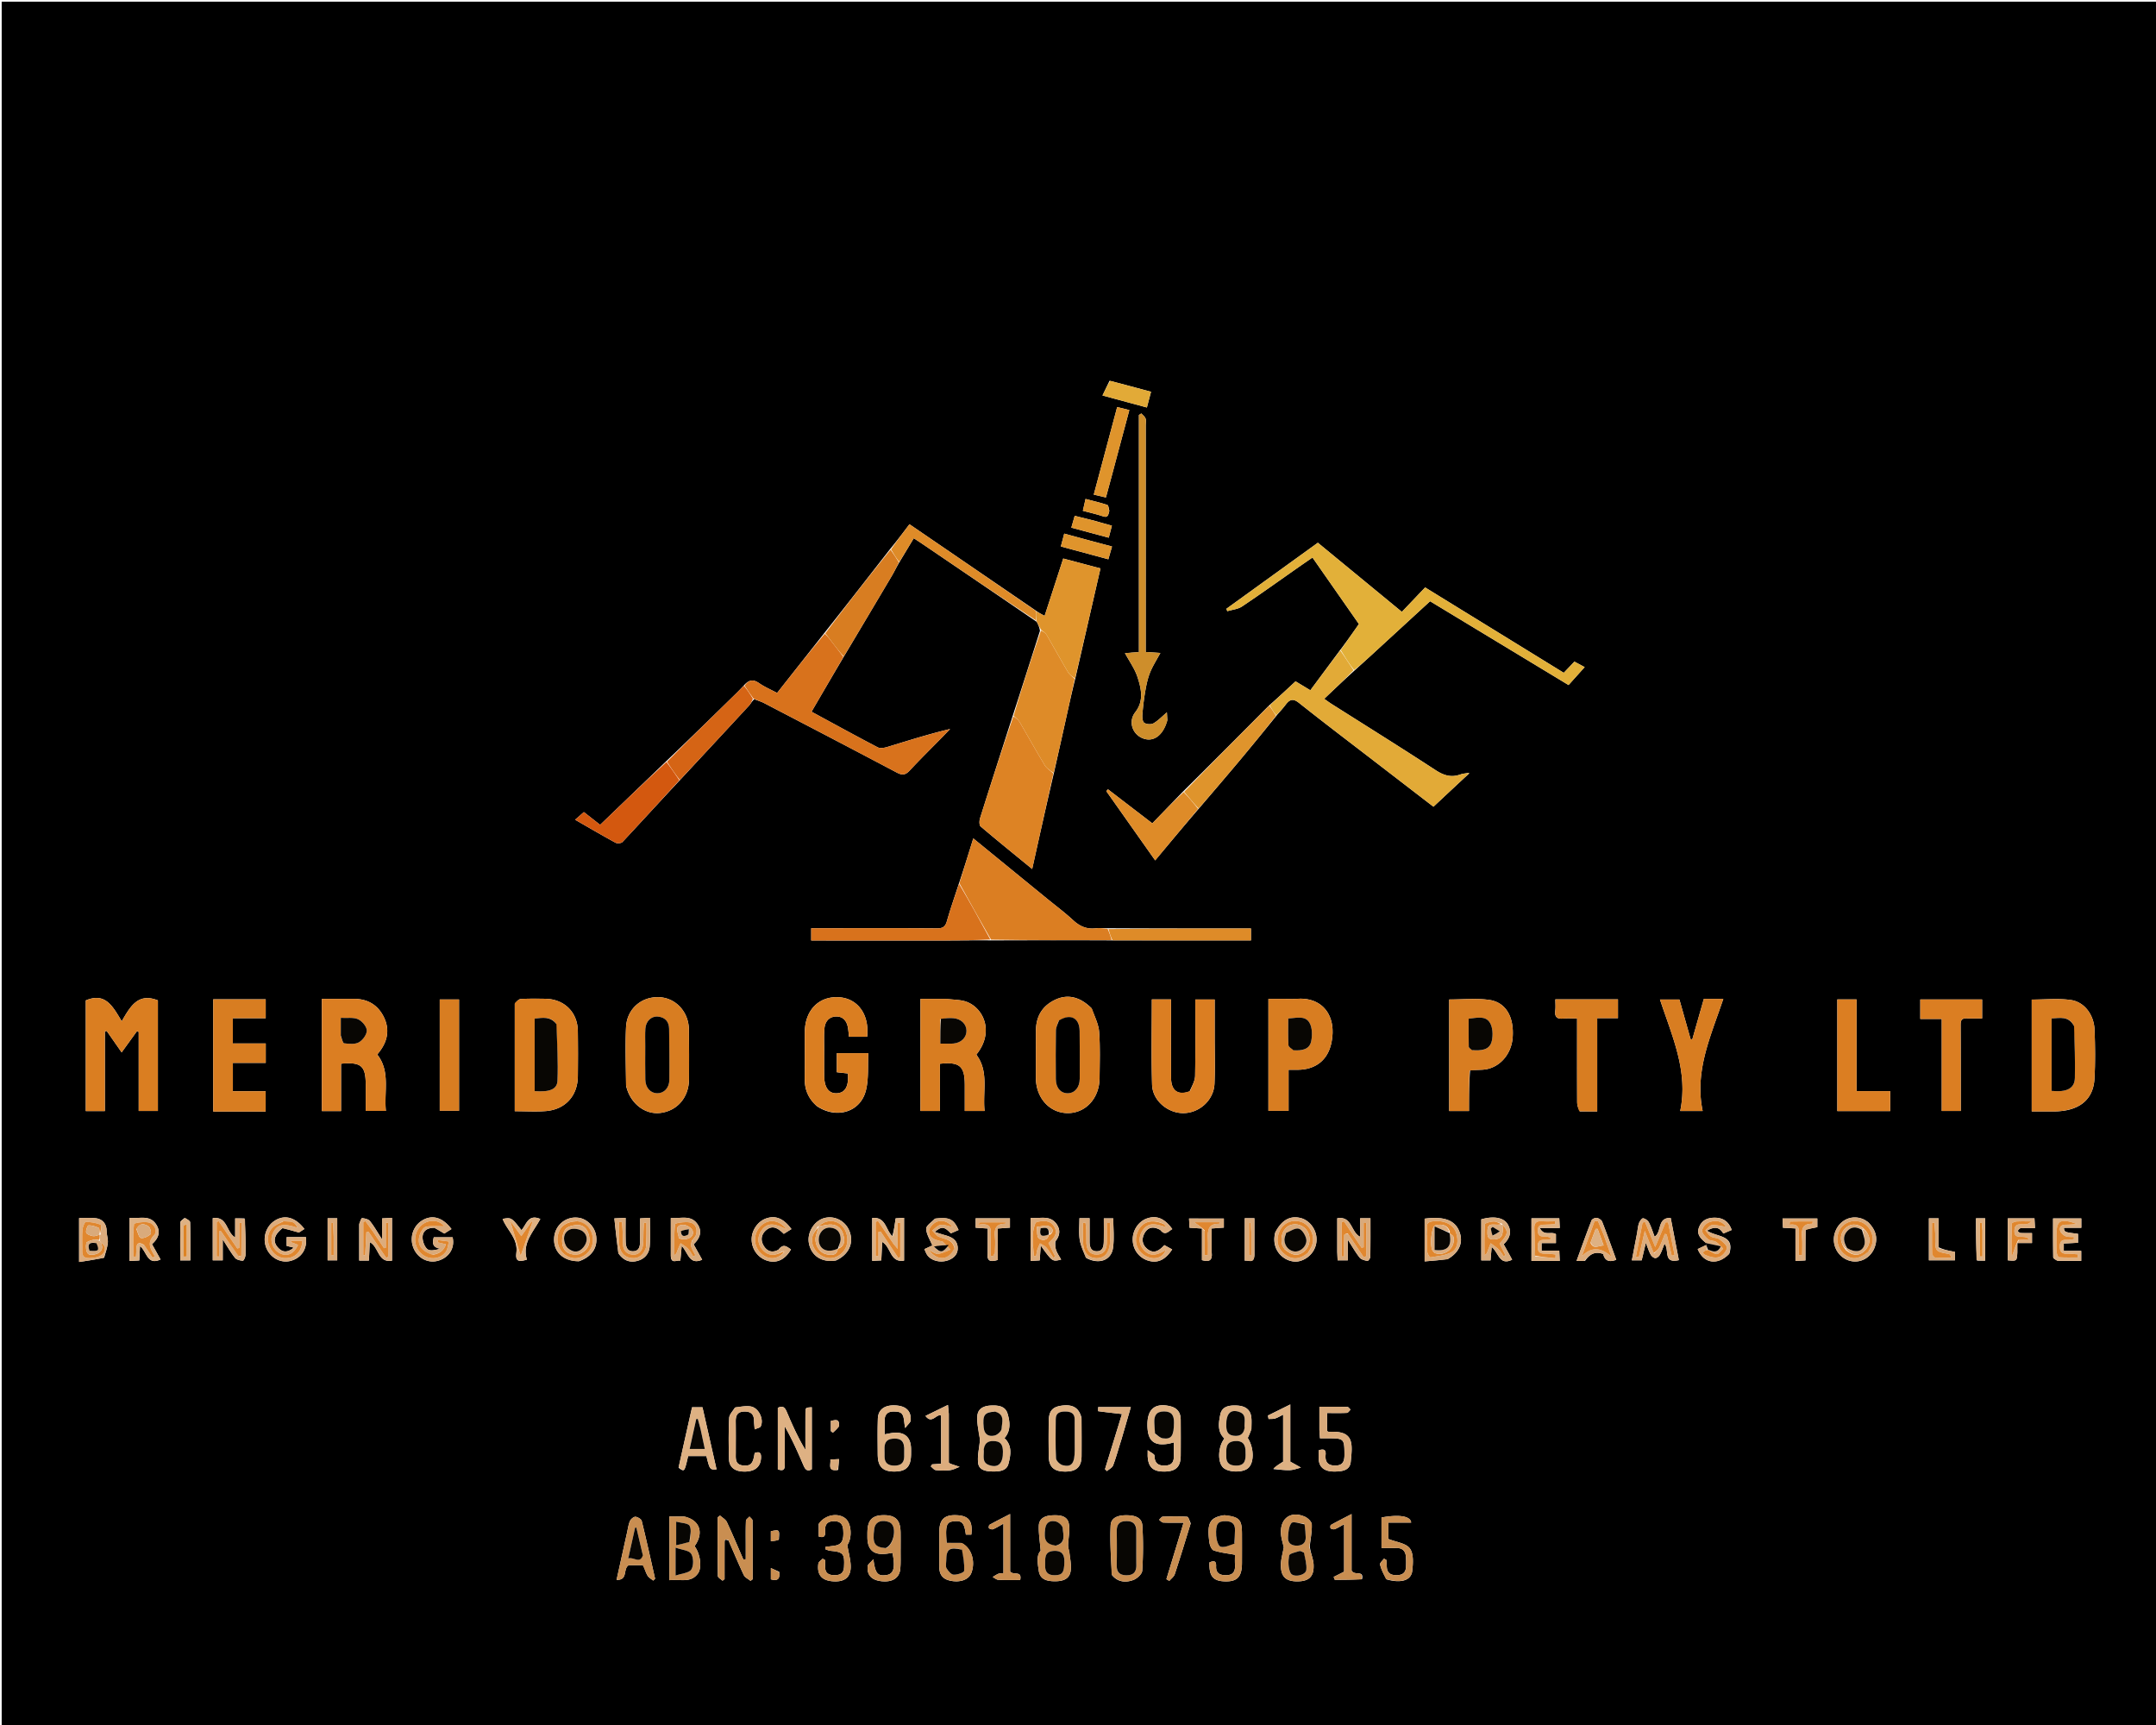<?xml version="1.0" encoding="UTF-8"?>
<svg data-bbox="1 1 1280 1024" viewBox="0 0 1280 1024" xmlns="http://www.w3.org/2000/svg" data-type="ugc">
    <g>
        <path d="M690 1025H1V1h1280v1024H690m21.888-545.18c7.742-9.099 15.536-18.155 23.212-27.31 7.649-9.12 15.18-18.338 23.087-28.117 1.685-1.987 3.466-3.902 5.03-5.979 2.321-3.081 4.252-4.126 7.961-1.175 15.342 12.204 30.983 24.032 46.517 35.994 11.02 8.487 22.044 16.968 33.329 25.653 7.306-6.839 14.326-13.41 21.216-19.742l-.123-.268s.241.226-.617-.02c-1.463.275-3 .353-4.378.86-5.442 2-9.887.68-14.763-2.507-20.442-13.357-41.188-26.25-61.813-39.327-1.461-.926-2.846-1.972-4.38-3.042 6.218-5.902 11.993-11.382 18.396-17.15 3.139-2.861 6.285-5.714 9.414-8.585 11.639-10.683 23.272-21.373 35.054-32.195l82.204 49.749 9.577-10.647-6.09-3.25-6.33 6.638-82.302-50.678-13.813 14.496-49.877-41.03-54.267 39.18.484 1.454c2.947-.897 6.317-1.161 8.768-2.8 11.345-7.585 22.433-15.555 33.618-23.38 2.676-1.872 5.372-3.716 8.208-5.676l27.567 39.48c-3.792 5.415-7.305 10.432-11.398 15.791l-17.435 23.526-8.782-5.307c-5.382 5.008-10.342 9.623-15.92 14.522-16.852 16.962-33.703 33.924-51.146 51.158l-17.974 18.618-26.344-20.213-.957 1.123 28.996 41.082c8.765-10.512 17.137-20.552 26.07-30.925M528.31 326.11c-12.898 16.573-25.795 33.147-39.233 50.08l-27.715 35.158c-3.817-2.04-7.508-3.599-10.726-5.839-3.647-2.54-6.24-1.881-9.263 1.67-1.38 1.432-2.725 2.9-4.146 4.29-13.758 13.454-27.528 26.894-41.912 40.622l-39.01 37.536-9.667-7.557-5.193 4.549c8.417 4.83 16.142 9.37 24.008 13.649 1.034.562 3.386.351 4.125-.44 11.35-12.125 22.533-24.407 34.32-36.967 13.627-14.677 27.267-29.343 40.857-44.056.96-1.039 1.546-2.422 3.047-3.743 1.985.78 4.061 1.385 5.942 2.365 26.273 13.683 52.552 27.356 78.73 41.22 3.256 1.724 5.163 1.395 7.622-1.251 6.235-6.712 12.782-13.133 19.197-19.678 1.61-1.642 3.192-3.31 4.787-4.966-12.896 3.058-25.075 6.955-37.307 10.674-1.78.542-4.204.976-5.676.207-13.098-6.84-26.049-13.962-39.294-21.137 6.447-11.066 12.692-21.789 19.383-33.05 9.467-15.914 18.954-31.817 28.382-47.755 1.503-2.54 2.737-5.24 4.623-8.332l8.307-13.852c2.117 1.393 3.505 2.282 4.868 3.208 22.552 15.322 45.1 30.647 68.185 46.47.786 1.594 1.572 3.189 1.868 5.311-5.34 16.774-10.678 33.548-16.344 50.935-6.444 20.118-12.925 40.224-19.256 60.377-.46 1.468-.496 4.055.389 4.808 9.854 8.39 19.93 16.52 30.592 25.249 4.322-19.477 8.457-38.111 12.975-57.365 2.14-9.595 4.292-19.189 6.418-28.788 1.97-8.9 3.914-17.806 6.295-27.34l14.857-64.954c-7.699-2.04-14.692-3.895-22.114-5.863l-11.042 34.037c-2.02-1.073-3.583-1.905-5.498-3.3l-74.748-51.084c-3.891 5.145-7.46 9.865-11.633 14.901m132.61 232.152h81.77v-7.101c-28.48 0-56.58 0-85.603-.145-2.163-.009-4.358-.257-6.485.02-5.342.695-9.51-1.106-13.445-4.745-5-4.625-10.494-8.714-15.778-13.03-14.287-11.669-28.576-23.336-43.553-35.566-2.871 9.271-5.556 17.94-8.68 27.24-2.35 7.272-4.88 14.492-6.966 21.84-.927 3.263-2.326 4.34-5.81 4.313-23.131-.177-46.264-.084-69.395-.078h-5.362v7.296h6.068c23.964.011 47.927.048 71.891.02 9.477-.011 18.954-.169 29.351-.065 23.692-.066 47.385-.132 71.997 0M82.35 650.422v9.076h11.39V593.85c-11.848-4.752-16.413 3.719-21.47 12.389-5.197-8.591-9.572-17.398-21.34-12.372v65.683h11.319v-47.248l1.107-.296 8.858 12.71 9.128-12.622 1.005.468c0 12.294 0 24.588.003 37.86m479.101-57.472H546.47v66.526h11.552v-28.004c11.69-1.291 14.751 1.418 14.76 12.526.005 5.134.001 10.268.001 15.49h11.764c-1.256-11.556 2.727-23.33-4.915-33.427 10.745-13.227 4.51-27.359-5.535-31.274-3.585-1.397-7.764-1.269-12.646-1.837m-359.935.006H191.1v66.607h11.372v-28.121c11.884-1.149 14.646 1.31 14.653 12.274.004 5.254 0 10.509 0 15.734h11.976c-1.174-11.58 2.767-23.39-5.128-33.459.613-.783 1.026-1.299 1.425-1.824 4.858-6.392 6.028-13.376 2.403-20.593-3.593-7.154-9.702-10.708-17.807-10.62-2.497.028-4.993.003-8.48.002m1017.869 66.813c14.787-.065 23.412-6.747 24.1-19.501.518-9.626.402-19.312.04-28.951-.335-8.908-5.994-16.569-14.14-17.71-7.576-1.061-15.418-.226-23.157-.226v66.39c4.275 0 8.235 0 13.157-.002m-913.77-63.822v63.686c6.646 0 12.66.408 18.597-.088 11.446-.956 18.73-9.09 18.858-20.565.1-8.986.118-17.976-.01-26.962-.16-11.197-8.06-18.96-19.329-19.13-4.825-.072-9.66-.128-14.474.122-1.236.065-2.41 1.319-3.642 2.937m342.433 2.565c-6.632-6.622-13.844-8.542-21.224-5.203-7.895 3.573-11.777 9.92-11.79 18.604-.014 9.312-.063 18.624-.036 27.936.035 11.9 8.092 20.829 18.807 20.92 10.694.093 18.916-8.804 19.009-20.745.07-9.145.41-18.323-.253-27.423-.334-4.586-2.628-9.03-4.513-14.09m-276.32 46.095c2.338 10.303 11.042 17.178 20.328 16.058 10.07-1.214 16.948-9.25 17.014-20.067.06-9.83.064-19.66-.072-29.488-.147-10.579-7.91-18.833-17.81-19.17-10.467-.357-19.02 7.02-19.512 17.856-.514 11.299-.107 22.639.053 34.811m113.221 12.004c11.61 7.851 25.938 3.656 29.16-9.362 1.735-7.016 1.003-14.642 1.388-22.054h-18.68v11.315l6.576.729c.618 7.604-1.602 11.478-6.468 11.755-4.922.28-7.599-3.41-7.63-10.579-.025-5.324-.02-10.65-.002-15.974.014-3.992-.175-8.005.175-11.97.363-4.096 2.787-7.012 7.03-7.069 4.03-.054 6.24 2.72 6.917 6.599.31 1.777.429 3.587.64 5.442h10.766c1.428-13.217-5.568-22.805-16.8-23.472-11.877-.704-20.137 7.715-20.212 20.687-.052 9.152.102 18.306-.046 27.455-.103 6.374 1.873 11.738 7.186 16.498m221.302-8.747c-6.704 2.553-10.917-.313-10.991-7.821-.134-13.496-.042-26.993-.044-40.49v-6.297h-11.374c0 17.086-.363 33.888.142 50.664.283 9.395 9.288 16.903 18.565 16.855 9.603-.049 18.09-7.751 18.494-17.475.388-9.314.1-18.657.105-27.987.004-7.287 0-14.573 0-21.99h-11.49c0 15.348.146 30.336-.125 45.316-.053 2.926-1.722 5.822-3.282 9.225m-558.785 11.972h10.255v-12.048h-19.463v-16.84h19.516v-11.516H138.24v-15.004h19.503v-11.214H126.59v66.622h20.874M872.79 635.21c2.497-.066 4.998-.058 7.488-.212 9.455-.586 17.008-8.72 17.777-19.08.916-12.337-4.051-21.043-14.136-22.393-7.621-1.02-15.489-.202-23.545-.202v66.201h11.746c0-8.087 0-15.87.67-24.314m-112.203-42.258h-7.536v66.483h11.964v-24.387c2.217 0 3.86.012 5.503-.002 10.497-.093 17.788-5.699 19.927-16.016 3.35-16.16-5.423-27.222-20.389-26.109-2.817.21-5.662.03-9.47.03m-67.555-165.464c-.084-1.531-.17-3.062-.255-4.626-2.889 2.446-5.188 4.933-7.992 6.539-1.388.794-4.129.586-5.465-.328-1.031-.705-1.23-3.248-1.096-4.918.376-4.738.939-9.477 1.761-14.157.643-3.656 1.415-7.374 2.799-10.793 1.568-3.875 3.883-7.448 6.112-11.596l-8.704-.57v-6.265l.018-128.399c0-1.332.331-2.79-.107-3.96-.43-1.15-1.644-2.007-2.514-2.992l-1.422.933v140.708l-8.293.647c2.718 5.042 5.836 9.315 7.406 14.096 2.283 6.956 3.985 14.26-1.307 21.006-4.003 5.104-2.087 12.363 3.808 15.164 6.447 3.063 12.658-.902 15.251-10.49m324.375 165.465h-5.848l-6.834 23.985-1.008-.029-6.666-23.57h-11.543c7.212 21.809 16.923 42.625 12.028 66.167h13.318c-4.998-23.845 4.968-44.728 12.264-66.553h-5.711m-79.402 66.82h10.248v-55.374h12.327V593.24h-37.177c0 2.416.219 4.577-.048 6.676-.487 3.842 1.107 5.09 4.788 4.725 2.56-.254 5.166-.049 8.161-.049v6.197c0 14.485-.029 28.971.037 43.457.008 1.757.525 3.511 1.664 5.526m230.502-55.19h8.265v-11.27h-36.707v11.58h12.732v54.604h11.29v-5.728c-.016-14.97.002-29.94-.079-44.909-.014-2.585.033-4.771 4.5-4.277m-77.705 12.918v42.061h31.39v-11.846h-19.963v-54.43h-11.425c0 7.953 0 15.584-.002 24.215m-829.725 10v31.882h11.451V593.31h-11.45v34.19m200.714 218.068v26.667c3.736 1.363 4.163-.38 4.136-3.004-.08-7.504-.028-15.009-.028-22.513 4.344 7.563 7.741 15.252 11.035 22.985 1.026 2.41 2.164 4.115 5.033 2.514v-36.843c-3.693.205-3.767.204-3.787 3.369-.047 7.32-.015 14.642-.015 21.963-4.45-7.395-7.83-14.907-11.013-22.502-1.052-2.509-2.207-4.044-5.36-2.484v9.848m-29.24 68.91c2.98 6.86 5.835 13.78 9.039 20.535.685 1.446 2.63 2.295 3.996 3.42l1.257-.95c0-11.627.037-23.255-.081-34.882-.008-.787-1.186-1.562-1.82-2.343-.726.838-2.047 1.651-2.083 2.517-.205 4.988-.107 9.988-.11 14.983v7.878c-.48.03-.962.058-1.443.087-3.227-7.416-6.338-14.888-9.777-22.205-.737-1.57-2.663-2.582-4.041-3.85-.474.35-.947.702-1.42 1.053 0 11.624-.066 23.25.125 34.87.016.935 1.806 1.84 2.771 2.76l1.201-.946c0-7.147-.023-14.294.014-21.44.011-2.188.086-2.188 2.372-1.487m345.052 3.401c.468-4.333 1.351-8.683 1.187-12.992-.06-1.59-2.301-3.733-4.044-4.512-8.083-3.614-14.504.594-14.289 9.388.08 3.283 1.248 6.54 1.71 8.783-.688 3.825-1.657 6.929-1.723 10.052-.154 7.255 2.839 10.164 9.756 10.149 6.98-.016 10.057-2.894 9.662-10.136-.185-3.391-1.844-6.702-2.259-10.732m-142.856 3.185c-.217-1.288-.646-2.581-.614-3.863.11-4.39 1.313-8.996.34-13.103-1.085-4.58-5.88-4.78-9.992-4.55-3.966.223-7.575 1.673-7.744 6.167-.171 4.562.632 9.16 1.101 14.874-2.63 2.586-1.785 7.361-1.125 11.903.772 5.31 5.112 6.151 9.419 6.187 4.345.035 8.758-.94 9.505-6.102.508-3.503-.282-7.195-.89-11.513m91.958-21.59c-8.395 1.316-10.22 4.465-8.739 15.908.234 1.806 1.274 4.534 2.577 4.98 3.873 1.328 8.064 1.73 12.65 2.59 0 1.418-.103 3.732.024 6.034.21 3.79-1.067 6.068-5.26 6.094-3.738.024-6.157-1.14-5.967-5.397.16-3.605-1.769-3.079-3.954-2.202-.255 8.197 2.167 11.075 9.235 11.268 7.284.199 10.034-2.733 10.072-10.807.028-5.813.024-11.627.001-17.44-.032-8.486-1.46-10.079-10.639-11.028m-64.615-624.695 8.39-31.336-7.226-1.812-13.89 51.985 7.21 1.69c1.884-6.92 3.628-13.32 5.516-20.527m-91.448 641.123h-8.639c-.791-10.604-.163-12.442 4.495-12.865 4.727-.43 6.02 1.023 6.925 7.94h3.256c.9-8.061-1.429-11.134-8.541-11.51-7.37-.391-10.425 2.426-10.485 9.838-.056 6.996.002 13.994.012 20.991.006 4.187 1.824 6.91 6.071 7.94 5.977 1.45 11.408-.376 12.963-4.524 2.563-6.839.104-15.04-6.057-17.81m71.434-74.337c-1.478-5.67-4.896-7.896-11.117-7.237-5.9.625-8.236 3.047-8.332 9.064a658.377 658.377 0 0 0-.002 20.996c.102 6.46 3.085 9.172 9.756 9.181 6.669.01 9.673-2.76 9.73-9.17.066-7.332.01-14.664-.035-22.834m100.894 6.556c-.018-2.325.194-4.68-.101-6.97-.626-4.857-4.144-6.583-8.467-6.8-4.305-.216-8.91.284-9.933 5.382-.979 4.88-1.863 10.177 2.466 14.21-3.853 4.804-4.174 13.938-.784 17.232 2.946 2.862 11.075 3.182 14.549.572 4.021-3.022 3.942-12.125.079-18.128.776-1.684 1.452-3.15 2.191-5.498m-161.462 4.154c.085 1.008.312 2.028.231 3.024-.36 4.473-1.614 9.055-.997 13.376.613 4.3 5.095 4.796 8.81 4.833 3.708.036 8.03-.322 9.135-4.496 1.378-5.2 2.39-10.845-2.34-15.304 3.918-4.485 3.28-9.673 1.827-14.543-1.387-4.646-5.82-4.996-9.908-4.818-3.897.17-7.577 1.567-8.007 5.96-.362 3.697.42 7.506 1.249 11.968m-56.272-10.49c.849-3.99 3.895-3.992 6.991-3.798 5.184.324 4.04 4.71 5.178 9.715 1.687-2.265 3.199-3.364 3.271-4.55.34-5.564-2.836-8.537-8.985-8.88-6.402-.36-10.324 2.36-10.522 7.85-.257 7.135-.12 14.286-.078 21.43.042 7.094 3.026 10.035 9.991 9.993 6.95-.042 9.72-2.92 9.798-10.191.012-1.163.027-2.327-.004-3.49-.18-6.727-3.837-9.96-10.589-9.297-1.57.154-3.116.538-5.112.895 0-3.13 0-5.929.06-9.676m9.444 77.709c-.001-3.329.044-6.658-.013-9.985-.125-7.18-3.042-10.1-9.982-10.075-6.899.025-9.674 2.947-9.72 10.236a199.47 199.47 0 0 0 0 2.996c.072 7.377 3.657 10.529 11.06 9.704 1.293-.144 2.576-.362 3.853-.544 1.74 8.893.72 12.524-3.612 13.173-5.109.765-6.664-.812-7.745-9.437-1.702 1.996-3.275 2.985-3.389 4.12-.539 5.378 2.386 8.371 8.29 8.986 6.365.662 10.515-1.9 11.052-7.216.366-3.627.157-7.312.206-11.958m-128.618-19.26h-8.674v37.802c6.103-.812 12.645 2.023 16.976-3.998 2.601-3.615 1.288-11.962-2.009-16.18 5.656-7.819 3.27-15.519-6.293-17.624M696.91 862.4c.124 3.644.233 7.25-4.859 7.583-4.262.279-6.626-1.245-6.639-5.931-.002-.855-2.075-1.705-4.042-3.206 0 2.44-.035 3.105.005 3.766.39 6.454 3.28 9.034 10.005 8.946 6.69-.088 9.542-2.797 9.6-9.316.063-7.161.038-14.323-.002-21.484-.025-4.421-2.155-7.105-6.581-8.08-8.694-1.915-13.173 1.756-13.188 10.969-.015 9.452 3.594 12.823 12.267 11.422 1.085-.175 2.145-.509 3.434-.822v6.153m-210.86 42.315v7.376c3.817 1.242 4.01-1 3.844-3.6-.221-3.465 1.308-5.329 4.863-5.476 3.625-.15 5.58 1.357 5.86 5.14.452 6.133-.771 8.696-4.858 9.36-1.903.308-3.823.52-5.735.776l.013 1.395c.966.313 1.914.817 2.9.906 7.783.705 8.565 1.715 8.158 9.513-.192 3.695-2.143 4.923-5.45 4.96-3.481.037-5.887-1.08-5.752-5.11.042-1.273.007-2.548.007-3.822l-1.486-.892c-.888.968-2.407 1.847-2.56 2.92-.949 6.667 1.98 10.082 8.68 10.554 7.056.497 10.73-2.49 10.53-9.224-.11-3.733-1.19-7.437-2.03-12.286 2.92-3.977 2.703-13.016-1.356-16.009-4.49-3.31-11.94-1.96-15.628 3.519M783.318 849.2l.353 4.62c2.066 0 3.716-.003 5.366.001 8.858.02 9.102.375 9.155 9.411.021 3.789-.58 6.625-5.194 6.753-4.525.125-6.435-1.998-6-6.425.325-3.324-1.411-3.45-4.041-2.664 0 2.193-.2 4.197.04 6.146.528 4.25 3.65 6.527 9.183 6.495 4.257-.024 9.195-.43 9.733-5.708 1.143-11.223 1.961-18.676-12.815-17.844-.433.025-.887-.332-1.213-.463v-10.719c4.16 0 7.97.108 11.765-.091.762-.04 1.463-1.25 2.192-1.92-.644-.57-1.276-1.618-1.934-1.634-5.408-.133-10.82-.075-16.59-.075V849.2m-123.17 85.769c3.431 4.252 8.102 4.625 12.62 2.982 2.24-.815 5.23-3.503 5.36-5.507.577-8.901.64-17.886.086-26.79-.324-5.208-5.012-6.118-9.355-6.163-4.38-.047-9.227.992-9.478 6.028-.477 9.537.217 19.133.766 29.45m163.031 2.576c8.517 2.44 14.604.72 15.256-5.002.51-4.463.903-10.222-1.417-13.363-2.317-3.136-8.071-3.732-12.75-5.616v-9.705h13.517c-.272-3.905-7.176-4.947-17.597-3.046v18.11c3.071 0 5.861.059 8.648-.013 4.004-.103 5.757 2.036 5.906 5.786a63.018 63.018 0 0 1-.01 5.492c-.169 3.537-2.253 4.875-5.608 4.883-3.279.008-5.515-1.095-5.775-4.703-.104-1.454-.182-2.91-.273-4.366l-1.426-.77c-.83 1.18-2.544 2.564-2.328 3.501.669 2.894 2.074 5.617 3.857 8.812m-420.315-66.273c2.766 2.115 3.272 2.063 4.14-.73.629-2.023 1.033-4.116 1.535-6.168h10.85c2.02 8.082 2.02 8.082 6.025 7.892l-8.365-36.894h-6.17c-2.679 11.874-5.306 23.524-8.015 35.9m-20.925 57.919c.81 2.062 1.4 4.256 2.513 6.14.718 1.216 2.205 1.977 3.347 2.942l1.137-1.08c-2.603-11.444-5.12-22.909-7.941-34.298-.28-1.132-2.377-2.406-3.709-2.499-1.06-.074-2.747 1.328-3.256 2.474-.926 2.084-1.212 4.459-1.716 6.723-2.07 9.294-4.122 18.592-6.267 28.278 7.064.136 3.552-6.516 7.238-8.742 2.158 0 4.967 0 8.654.062m54.352-93.615c-1.183 2.053-3.284 4.06-3.389 6.166-.4 8.122-.346 16.282-.098 24.416.155 5.105 3.762 7.58 9.816 7.4 5.863-.173 9.02-3.075 9.217-8.267.12-3.153-1.204-3.746-3.813-2.712-.888 6.237-2.268 7.716-6.574 7.393-5.233-.393-4.622-4.223-4.624-7.71-.005-6.15.074-12.3-.028-18.447-.059-3.52.976-5.764 4.956-5.894 3.942-.13 5.91 1.556 5.922 5.539.004 1.425.193 2.849.355 5.056 1.596-.738 3.192-.946 3.592-1.75 2.082-4.181-1.165-11.018-5.865-11.856-2.824-.504-5.855.147-9.467.666m535.6-103.384-3.075 15.975h5.844l2.456-10.383c1.248 3.116 1.87 5.201 2.913 7.048.533.943 1.824 2.01 2.77 2.009.926-.002 2.186-1.107 2.704-2.054 1.084-1.98 1.776-4.173 2.69-6.427 3.08 3.262-1.069 11.979 8.533 9.684a3193969 3193969 0 0 0-4.832-25.04c-8.257-.316-5.158 8.53-9.57 11.088-1.123-2.906-1.993-5.798-3.368-8.424-.61-1.166-2.164-2.26-3.443-2.476-.655-.11-1.975 1.66-2.412 2.803-.643 1.68-.764 3.558-1.21 6.197m-713.8-3.325 5.692 3.401 4.265-2.674c-5.244-6.993-11.466-8.732-17.397-5.118-5.705 3.476-7.812 10.884-4.856 17.074 2.808 5.881 9.044 8.666 14.93 6.668 6.211-2.109 9.38-7.63 7.999-13.732h-11.177c-1.054 3.635-.61 6.065 3.879 6.794-2.936.792-6.142 1.524-7.673.247-1.787-1.491-2.932-4.755-2.875-7.215.081-3.481 2.668-5.554 7.213-5.445m-90.197.106 9.57 2.679 3.275-2.108c-5.304-6.837-11.331-8.581-17.1-5.249-5.626 3.251-8 10.343-5.525 16.506 2.384 5.938 8.695 9.27 14.523 7.665 6.396-1.759 9.852-7.09 8.996-14.094h-11.459v5.216l4.228 1.043c-3.876 3.235-6.96 2.834-9.64-.343-2.935-3.478-2.023-7.381 3.132-11.315m626.018 14.295.215 4.902h6.05v-12.268c2.858 4.415 4.707 7.757 7.071 10.683.947 1.17 2.99 1.62 4.623 1.953.401.082 1.657-1.574 1.673-2.446.135-7.602.078-15.207.078-22.928h-6.109v11.024c-5.636-2.78-4.698-12.482-13.601-11.003v20.083m-580.649-16.41v21.431h5.758l.496-10.933c5.512 2.823 4.663 12.44 13.215 11.012v-25.416l-5.878.306v12.5c-2.878-4.442-4.8-7.898-7.245-10.934-.912-1.133-3.013-1.535-4.635-1.724-.452-.053-1.133 1.842-1.71 3.759m595.37 210.536c1.152-5.597-4.226-1.754-6.22-5.02v-33.601c-4.953 2.567-8.68 4.44-12.316 6.477-.339.19-.39 1.852-.067 2.065.658.435 1.801.694 2.495.411 1.776-.723 3.415-1.782 5.445-2.89v28.15l-6.2 3.116c.227.566.456 1.13.684 1.696 5.131 0 10.263 0 16.178-.404m-149.9-711.371-4.206 8.741L680.9 241.9l2.455-9.334c-8.235-2.233-16.026-4.345-24.622-6.542m-95.436 612.972-.507-5.013-13.353 6.53c3.904 5.239 6.491-1.523 9.295-.2v28.602c-2.034.134-3.667.241-5.3.35l-.844 1.222c.996.772 1.93 2.09 3 2.211 2.79.317 5.67.365 8.454.025 1.942-.237 3.786-1.291 5.673-1.98-1.829-.612-3.662-1.21-5.481-1.849-.291-.102-.519-.384-.936-.709v-29.19m32.44 87.489v7.377c-1.469.158-2.354.066-3.068.373-1.17.503-2.23 1.266-3.336 1.919 1.15.588 2.277 1.627 3.452 1.683 4.292.204 8.598.08 12.904.08 1.147-5.893-3.954-2.467-5.983-5.079v-34.094c-4.9 2.53-8.626 4.391-12.258 6.42-.395.221-.572 1.855-.288 2.063.638.465 1.789.826 2.448.551 1.868-.78 3.593-1.9 6.13-3.303v22.01M145.173 723.259h-5.557v11.295c-5.375-3.01-4.455-12.763-13.308-11.425v25.044h5.93V735.74c2.938 4.514 4.861 7.958 7.31 10.977.92 1.134 3.04 1.588 4.653 1.682.475.027 1.538-2.233 1.557-3.457.112-6.976-.01-13.956-.585-21.683m409.832.193c-1.816 1.99-5.135 4-5.11 5.967.042 3.245 2.244 6.462 3.63 9.925l-4.747 2.172c.682 1.394 1.086 2.69 1.857 3.707 2.526 3.335 7.865 4.514 12.266 2.915 3.682-1.338 5.985-3.898 5.665-7.828-.395-4.844-4.318-6.234-8.316-7.316-1.654-.447-3.268-1.042-5.28-1.694 4.073-3.458 5.635-3.256 9.522.86l4.605-2.002c-2.9-6.536-5.46-7.799-14.092-6.706m-25.275 10.322c-3.907-3.467-3.68-11.575-11.904-10.754v25.469l5.392-.29.513-10.956c5.444 2.961 4.488 12.453 13.01 11.086v-25.398l-5.005.315c-.546 3.947-1.04 7.526-2.006 10.528m115.144 12.97c7.327 4.043 14.844 1.56 15.907-5.885.824-5.772.164-11.755.164-17.613h-5.607c0 4.718.056 9.186-.02 13.653-.05 2.988-.577 6.044-4.44 5.88-3.448-.146-3.995-2.942-3.993-5.81.002-4.588 0-9.175 0-13.806h-6.029c0 4.295-.448 8.484.134 12.525.519 3.6 2.176 7.038 3.884 11.057m381.84-2.58c3.358-11.313-7.418-9.635-13.284-13.61 4.29-2.457 7.25-2.45 9.7 1.696 1.74-.74 3.316-1.408 4.985-2.116-1.912-5.37-5.517-7.387-10.525-7.282-3.968.084-7.162 1.547-8.773 5.391-2.073 4.947 1.508 7.552 4.993 10.397l-5.903 2.837c3.481 8.597 11.853 9.945 18.807 2.687M646.051 320.637l-14.229-3.861-2.012 7.625 28.208 7.61 2.171-7.593c-4.741-1.264-9.047-2.412-14.138-3.781m109.99 551.48c3.25.226 6.51.704 9.748.591 2.21-.077 4.39-.98 6.585-1.513l-6.333-3.536V833.71l-13.28 6.578.381 2.06c1.297-.081 2.67.078 3.873-.302 1.592-.503 3.051-1.427 4.77-2.27v27.918c-2.41 1.48-4.186 2.57-5.744 4.422m-90.227-17.68 5.559-19.17h-19.38c0 .974-.093 2.43.013 2.445 4.566.63 9.149 1.132 14.091 1.69l-10.062 32.735 1.14 1.14c1.265-1.12 3.154-2.003 3.68-3.4 1.811-4.803 3.146-9.785 4.959-15.44M462.099 741.899c-3.576 2.013-6.566.981-8.592-2.222-2.116-3.347-1.67-6.891 1.374-9.447 4.01-3.368 7.351-.84 10.45 2.217l4.543-2.843c-4.726-6.388-9.48-8.284-15.131-6.272-5.06 1.801-8.728 7.375-8.489 12.897.256 5.906 4.277 10.928 9.885 12.345 5.38 1.36 10.056-.996 13.467-6.888-2.284-1.43-4.442-3.857-7.507.213m244.833 162.324c-.698-1.334-1.314-3.763-2.108-3.823-4.794-.36-9.633-.264-14.449-.09-.768.028-1.494 1.218-2.24 1.87.808.576 1.595 1.61 2.429 1.65 3.785.178 7.585.078 12.109.078l-10.185 33.525 1.713 1.026c1.11-1.313 2.745-2.454 3.246-3.969 3.232-9.766 6.215-19.614 9.485-30.267m-17.886-173.967c2.744 3.62 4.672.624 6.94-.627-4.508-6.322-9.237-8.289-14.936-6.36-5.119 1.732-8.692 7.069-8.565 12.792.128 5.782 3.75 10.624 9.19 12.288 5.55 1.697 10.099-.36 14.24-6.654l-4.644-2.56c-2.925 3.098-6.013 5.502-10.008 2.37-3.19-2.501-3.656-6.01-1.78-9.395 1.998-3.609 5.216-4.334 9.563-1.854M367.205 744.12c2.778 3.936 6.466 5.65 11.231 4.375 4.354-1.165 6.933-4.348 7.295-8.566.477-5.558.118-11.187.118-17.007l-5.832.331c0 4.834.002 9.149-.001 13.464-.003 3.03-.483 6.063-4.263 6.057-3.799-.006-4.23-3.201-4.308-6.116-.12-4.444-.031-8.894-.031-13.703l-6.673.308c.75 7.077 1.444 13.617 2.464 20.857m553.075 4.376H926l-.269-6.068H915.21v-4.495h8.536v-5.313c-2.852-1.886-7.04 1.448-9.571-3.652h11.846l-.286-5.747H909.22v25.275h11.061m301.598-.004h13.726v-5.938h-10.35v-4.383l8.46-.444v-5.282c-8.124-.997-8.124-.997-8.395-3.6h10.344v-5.573h-16.773c0 7.855-.055 15.473.09 23.086.014.718 1.286 1.413 2.898 2.134m-24.198-5.252v-5.335h8.707v-5.926c-2.522 0-4.679.09-6.819-.057-.614-.042-1.181-.771-1.77-1.186.593-.571 1.155-1.595 1.783-1.636 2.757-.181 5.532-.078 8.57-.078l-.303-5.789h-15.83v24.92c5.38.484 5.38.484 5.662-4.913m-302.105.547-2.857-5.173c3.664-3.48 4.992-7.343 2.453-11.763-2.356-4.101-8.318-5.16-15.743-3.055v24.412h5.487l.671-7.983c4.217 3.312 4.515 11.308 12.16 7.565-.599-1.13-1.195-2.256-2.17-4.003m-497.315 2.084c.338 4.54 3.4 2.063 5.651 2.49l.809-8.726c3.88 3.927 4.406 11.546 12.158 8.166l-5.08-9.143c3.48-3.341 5.28-7.255 2.56-11.589-3.932-6.264-10.171-3.565-16.102-4.032 0 7.723 0 14.837.004 22.834m228.317-8.952c2.59-3.177 3.169-6.683.84-10.101-4.001-5.873-10.053-3.227-15.538-3.866v25.579l5.39-.335.601-8.831c6.908 9.658 6.908 9.658 12.127 8.337-.983-1.754-2.131-3.389-2.842-5.196-.626-1.594-.764-3.38-.578-5.587m-549.657-3.401v15.032l5.775-.303.427-8.516c4.107 3.171 4.209 11.708 12.203 7.914l-5.095-9.076c3.57-3.138 5.359-6.985 2.706-11.38-3.887-6.441-10.196-3.544-16.016-4.25v10.579m642.42 9.616v-13.867l7.247-.533v-5.397H705.93l.28 5.482 7.382.474v18.75c4.228 1.174 6.398.351 5.75-4.909m-69.01-433.855-12.284-3.076-2.007 7.023 22.218 5.97 1.863-7.153c-3.308-.91-6.168-1.696-9.79-2.764M61.882 746.53c.745-2.9 1.816-5.766 2.13-8.713.243-2.281-.681-4.661-.697-7-.03-4.279-2.384-7.296-6.805-7.695-3.107-.28-6.26-.054-9.546-.054v26.072c5.031-.757 9.666-1.455 14.918-2.61m244.65-2.396c-.621 5.148 2.181 4.833 6.267 3.613-3.021-9.927 4.026-16.644 7.976-24.145-7.333-3.1-8.227 3.403-11.185 6.657-5.964-7.586-5.964-7.586-11.187-6.704 2.447 6.686 9.41 11.51 8.129 20.579m634.511 4.33c2.56-3.725 5.742-5.915 10.774-4.052.897 3.928 3.424 5.097 7.745 3.416-2.832-7.742-5.478-15.232-8.38-22.622-.41-1.041-1.992-2.039-3.167-2.233-.972-.16-2.806.639-3.125 1.455-3.038 7.783-5.834 15.66-8.906 24.078 2.018 0 3.162 0 5.06-.041m-354.67-4.382c-.587 4.976 2.05 5.036 6.019 3.844v-18.64l7.204-.528v-5.555h-20.362v5.606l7.14.464v14.809m485.605-14.28 6.95-1.322v-5.15h-20.65l.25 5.506 7.419.388v19.3l5.919-.307c0-6.174 0-11.822.112-18.414m-575.537 18.393c7.238-3.4 10.363-9.723 8.176-16.544-2.117-6.606-8.926-10.38-15.403-8.54-5.967 1.696-10.173 8.684-8.98 14.921 1.424 7.453 7.585 11.606 16.207 10.163m612.566-22.782c-.847-.522-1.65-1.144-2.549-1.55-6.708-3.032-13.996.025-16.775 6.999-2.75 6.902.647 14.701 7.509 17.24 6.533 2.415 13.581-1.134 15.915-8.04 1.848-5.47.407-10.132-4.1-14.649m-351.95 6.318c-3.023 11.876 7.526 18.856 14.685 16.843 5.807-1.633 9.913-6.814 9.884-12.86-.029-5.853-4.137-11.358-9.459-12.675-6.217-1.54-11.21 1.134-15.11 8.692m102.559 15.644c6.621-3.86 9.144-9.542 6.997-15.761-2.468-7.149-8.995-9.748-20.826-8.19v25.363c4.622-.369 8.876-.708 13.829-1.412m-515.735 1.291c7.335-2.655 10.874-7.765 10.1-14.585-.636-5.611-5.15-10.443-10.466-11.2-7.366-1.05-13.898 4.203-14.516 11.675-.686 8.29 5.148 14.195 14.882 14.11m807.034-8.28v-17.166h-5.741v24.928h15.454v-5.007c-3.391-.628-6.512-1.206-9.713-2.756m-406.186 4.6v-21.826h-5.734v25.207c2.345-.422 5.404 2.032 5.734-3.38m-544.517-7.541v-14.255h-5.711v24.982h5.71v-10.727M658.638 303.18c-.394-1.19-.514-3.197-1.228-3.437-4.155-1.396-8.45-2.377-12.928-3.56l-1.59 7.034c4.328 1.168 8.225 2.021 11.977 3.298 2.793.95 3.116-.672 3.769-3.335m515.147 445.16h4.791v-25.122h-5.436c0 8.318 0 16.427.645 25.121M109.53 723.006c-.842.86-2.392 1.703-2.416 2.586-.195 7.448-.11 14.903-.11 22.623h5.988c0-7.72.084-15.177-.111-22.625-.023-.882-1.576-1.723-3.351-2.584m353.085 210.032-4.952-2.199v6.689c3.808 1.088 5.513.024 4.952-4.49m-.2-19.118c.437-5.968.424-5.983-4.77-4.951v5.916c1.695-.133 2.985-.234 4.77-.965m35.716-67.48c.362-4.645-2.436-3.358-4.858-2.987v6.071l1.161.967c1.23-1.09 2.461-2.182 3.697-4.051m-.496 26.117.496-6.405-5.149.255c.385 3.028-1.945 7.125 4.653 6.15z" fill="#000000"/>
        <path d="m795.96 385.894 10.817-15.448-27.567-39.48c-2.836 1.96-5.532 3.804-8.208 5.677-11.185 7.824-22.273 15.794-33.618 23.38-2.451 1.638-5.821 1.902-8.768 2.799l-.484-1.454 54.267-39.18 49.877 41.03 13.813-14.496L928.39 399.4l6.331-6.637 6.09 3.249-9.577 10.647-82.204-49.749c-11.782 10.822-23.415 21.512-35.054 32.195-3.129 2.871-6.275 5.724-10.06 8.652-3.084-3.91-5.52-7.887-7.956-11.863z" fill="#E2B039"/>
        <path d="m569.584 524.305 8.241-26.61c14.977 12.23 29.266 23.897 43.553 35.566 5.284 4.316 10.779 8.405 15.778 13.03 3.935 3.639 8.103 5.44 13.445 4.745 2.127-.277 4.322-.029 7.021.4 1.15 2.49 1.763 4.559 2.377 6.628-23.692.065-47.385.13-71.603-.259-6.621-11.47-12.717-22.485-18.812-33.5z" fill="#DB7E22"/>
        <path d="M625.391 459.12 612.8 515.866c-10.663-8.73-20.738-16.86-30.592-25.249-.885-.753-.85-3.34-.389-4.808 6.331-20.153 12.812-40.259 19.787-60.583 1.612.98 2.94 2.021 3.735 3.376 5.01 8.542 9.79 17.221 14.915 25.693 1.171 1.935 3.396 3.234 5.136 4.825z" fill="#DD8324"/>
        <path d="m500.74 389.986-18.938 32.511c13.245 7.175 26.196 14.297 39.294 21.137 1.472.77 3.895.335 5.676-.207 12.232-3.72 24.41-7.616 37.307-10.674-1.595 1.656-3.177 3.324-4.787 4.966-6.415 6.545-12.962 12.966-19.197 19.678-2.46 2.646-4.366 2.975-7.623 1.25-26.177-13.863-52.456-27.536-78.729-41.22-1.88-.979-3.957-1.585-6.385-2.67-2.072-2.787-3.701-5.268-5.331-7.75 2.369-3.378 4.96-4.036 8.608-1.497 3.218 2.24 6.909 3.8 10.726 5.839 9.325-11.83 18.52-23.493 28.307-35.162 1.943 1.813 3.28 3.64 4.652 5.442 2.128 2.795 4.28 5.572 6.42 8.357z" fill="#D8721C"/>
        <path d="M795.67 386.065c2.726 3.805 5.162 7.782 7.93 11.835-5.441 5.558-11.216 11.038-17.434 16.94 1.534 1.07 2.919 2.116 4.38 3.042 20.625 13.078 41.371 25.97 61.813 39.327 4.876 3.186 9.32 4.507 14.763 2.507 1.379-.507 2.915-.585 4.781-.788.403.072.467-.022.467-.022l-21.346 19.98c-11.285-8.685-22.309-17.166-33.33-25.653-15.533-11.962-31.174-23.79-46.516-35.994-3.71-2.95-5.64-1.906-7.96 1.175-1.565 2.077-3.346 3.992-5.515 6.167-1.603-1.837-2.723-3.862-3.843-5.888l15.302-14.237 8.782 5.307c5.844-7.886 11.64-15.706 17.725-23.698z" fill="#E2AA37"/>
        <path d="M82.348 649.935c-.002-12.784-.002-25.078-.002-37.372l-1.005-.468-9.128 12.622-8.858-12.71-1.107.296v47.248H50.93v-65.683c11.767-5.026 16.142 3.781 21.339 12.372 5.057-8.67 9.622-17.14 21.47-12.389V659.5H82.35l-.001-9.564z" fill="#DA7E21"/>
        <path d="M561.938 592.95c4.394.569 8.573.441 12.158 1.838 10.045 3.915 16.28 18.047 5.535 31.274 7.642 10.097 3.659 21.871 4.915 33.426h-11.764c0-5.221.004-10.355 0-15.489-.01-11.108-3.071-13.817-14.761-12.526v28.004h-11.552V592.95h15.469m-3.689 12.112v14.435c2.936 0 5.419.176 7.867-.038 4.571-.4 7.732-3.657 7.677-7.615-.056-3.966-3.223-7.072-7.879-7.437-2.302-.18-4.638.054-7.665.655z" fill="#D87D21"/>
        <path d="M202.01 592.957c2.99.001 5.487.026 7.984-.001 8.105-.089 14.214 3.465 17.807 10.619 3.625 7.217 2.455 14.2-2.403 20.593-.4.525-.812 1.041-1.425 1.824 7.895 10.069 3.954 21.879 5.128 33.46h-11.975c0-5.226.003-10.48 0-15.735-.008-10.963-2.77-13.423-14.654-12.274v28.121H191.1v-66.607h10.91m.322 22.22c.66 1.453 1.184 4.052 2.007 4.15 2.906.35 6.413.725 8.743-.59 2.287-1.291 4.76-4.679 4.676-7.059-.083-2.354-2.823-5.558-5.195-6.64-2.752-1.256-6.373-.606-10.231-.816v10.956z" fill="#DB7E22"/>
        <path d="M1218.901 659.771c-4.44.002-8.4.002-12.675.002v-66.391c7.74 0 15.581-.835 23.157.226 8.146 1.141 13.804 8.802 14.14 17.71.362 9.64.478 19.325-.04 28.951-.688 12.754-9.313 19.436-24.582 19.502m12.285-50.971c-3.02-5.777-8.08-4.5-13.158-4.185v42.962c9.015.911 13.66-1.474 13.805-7.662.239-10.114-.157-20.243-.647-31.115z" fill="#D87D21"/>
        <path d="M305.628 595.493c1.217-1.163 2.391-2.417 3.627-2.482 4.814-.25 9.65-.194 14.474-.121 11.27.168 19.169 7.932 19.329 19.129.128 8.986.11 17.976.01 26.962-.127 11.476-7.412 19.61-18.858 20.565-5.938.496-11.951.088-18.597.088 0-21.28 0-42.483.015-64.141m24.491 12.1c-3.5-4.478-8.091-3.393-12.694-2.932v43.051c8.814.657 13.343-.978 13.55-6.205.44-11.062-.2-22.168-.856-33.914z" fill="#DA7E21"/>
        <path d="M648.285 598.788c1.646 4.784 3.94 9.228 4.274 13.814.662 9.1.324 18.278.253 27.423-.093 11.94-8.315 20.838-19.009 20.746-10.715-.092-18.772-9.021-18.807-20.921-.027-9.312.022-18.624.036-27.936.013-8.684 3.895-15.03 11.79-18.604 7.38-3.34 14.592-1.419 21.463 5.478m-19.854 7.276c-.537 1.872-1.507 3.737-1.538 5.618-.157 9.631-.135 19.268-.049 28.901.047 5.222 2.927 8.47 7.126 8.4 4.112-.067 7.017-3.466 7.05-8.582.06-9.468.067-18.938-.055-28.405-.1-7.723-5.322-10.524-12.534-5.932z" fill="#D87D21"/>
        <path d="M371.649 644.182c-.082-11.747-.49-23.087.025-34.386.493-10.837 9.045-18.213 19.512-17.857 9.9.338 17.663 8.592 17.81 19.171.136 9.828.132 19.659.072 29.488-.066 10.817-6.944 18.853-17.014 20.067-9.286 1.12-17.99-5.755-20.405-16.483m11.425-22.661c.003 6.471-.103 12.945.045 19.413.11 4.805 3.082 8.008 7.06 8.056 3.96.048 7.144-3.125 7.204-7.91.128-10.119.014-20.243-.14-30.362-.063-4.252-2.389-6.865-6.672-7.251-3.89-.352-7.091 2.712-7.41 7.113-.24 3.302-.073 6.633-.087 10.94z" fill="#D87D21"/>
        <path d="M484.676 656.372c-5.041-4.52-7.017-9.885-6.914-16.259.148-9.15-.006-18.303.046-27.455.075-12.972 8.335-21.391 20.212-20.687 11.232.667 18.228 10.255 16.8 23.472h-10.765c-.212-1.855-.331-3.665-.641-5.442-.676-3.879-2.886-6.653-6.918-6.599-4.242.057-6.666 2.973-7.029 7.07-.35 3.964-.161 7.977-.175 11.97-.018 5.324-.023 10.649.001 15.973.032 7.17 2.71 10.859 7.631 10.579 4.866-.277 7.086-4.151 6.468-11.755l-6.576-.73v-11.314h18.68c-.385 7.412.347 15.038-1.389 22.054-3.221 13.018-17.55 17.213-29.431 9.123z" fill="#DA7E21"/>
        <path d="M625.583 458.81c-1.932-1.281-4.157-2.58-5.328-4.515-5.125-8.472-9.905-17.15-14.915-25.693-.794-1.355-2.123-2.396-3.572-3.682 4.972-16.875 10.31-33.649 16.239-50.607 1.51.692 2.697 1.416 3.312 2.472 4.306 7.393 8.418 14.9 12.78 22.259.922 1.556 2.621 2.652 3.962 3.96-1.955 8.903-3.899 17.809-5.87 26.709-2.125 9.6-4.277 19.193-6.608 29.098z" fill="#DE8B28"/>
        <path d="M706.568 647.617c1.242-3.156 2.91-6.052 2.964-8.978.27-14.98.125-29.968.125-45.317h11.49c0 7.418.004 14.704 0 21.99-.005 9.33.283 18.674-.105 27.988-.404 9.724-8.89 17.426-18.494 17.475-9.277.048-18.282-7.46-18.565-16.855-.505-16.776-.142-33.578-.142-50.664h11.374v6.297c.002 13.497-.09 26.994.044 40.49.074 7.508 4.287 10.374 11.31 7.574z" fill="#DB7E22"/>
        <path d="M146.97 659.836h-20.38v-66.622h31.152v11.214h-19.503v15.004h19.534v11.515h-19.516v16.841h19.463v12.048h-10.75z" fill="#D87D21"/>
        <path d="M872.456 635.54c-.335 8.114-.335 15.896-.335 23.983h-11.746v-66.201c8.056 0 15.924-.819 23.545.202 10.085 1.35 15.052 10.056 14.136 22.392-.769 10.361-8.322 18.495-17.777 19.08-2.49.155-4.991.147-7.823.544m2.017-12.12c4.86.31 9.958.118 11.222-5.602.749-3.388.568-7.894-1.148-10.704-2.691-4.409-7.827-2.863-12.622-2.394 0 5.674-.058 11.112.07 16.545.017.708.993 1.394 2.478 2.155z" fill="#D87D21"/>
        <path d="M761.075 592.95c3.32 0 6.165.18 8.982-.029 14.966-1.113 23.74 9.948 20.389 26.109-2.14 10.317-9.43 15.923-19.927 16.016-1.643.014-3.286.002-5.503.002v24.387h-11.964V592.95h8.023m7.365 30.52c4.455.32 8.941-.426 9.982-5.272.765-3.557.715-8.244-1.055-11.166-2.655-4.385-7.85-2.679-12.543-2.425 0 5.594-.151 10.729.126 15.84.057 1.05 1.718 2.012 3.49 3.024z" fill="#D87D21"/>
        <path d="M638.274 402.688c-1.554-.992-3.253-2.088-4.175-3.644-4.362-7.36-8.474-14.866-12.78-22.26-.615-1.055-1.801-1.779-3.067-2.736-1.13-1.673-1.916-3.268-2.97-5.526-.26-2.33-.25-3.998-.241-5.665l5.147 2.736 11.042-34.037 22.114 5.863c-4.985 21.79-9.92 43.373-15.07 65.27z" fill="#DF942C"/>
        <path d="M693.007 427.88c-2.568 9.194-8.78 13.159-15.226 10.096-5.895-2.8-7.81-10.06-3.808-15.164 5.292-6.747 3.59-14.05 1.307-21.006-1.57-4.78-4.688-9.054-7.406-14.096l8.293-.647V246.355l1.422-.933c.87.985 2.084 1.842 2.514 2.992.438 1.17.107 2.628.107 3.96l-.018 128.399v6.265l8.704.57c-2.23 4.148-4.544 7.721-6.112 11.596-1.384 3.42-2.156 7.137-2.799 10.793-.822 4.68-1.385 9.42-1.761 14.157-.133 1.67.065 4.213 1.096 4.918 1.336.914 4.077 1.122 5.465.328 2.804-1.606 5.103-4.093 7.992-6.539.086 1.564.17 3.095.23 5.019z" fill="#CE8E2B"/>
        <path d="M1017.848 592.95h5.27c-7.296 21.826-17.262 42.71-12.264 66.554h-13.318c4.895-23.542-4.816-44.358-12.028-66.167h11.543l6.666 23.57 1.008.03 6.834-23.986h6.289z" fill="#D87D21"/>
        <path d="M937.576 659.642c-.71-1.885-1.227-3.64-1.235-5.396-.066-14.486-.037-28.972-.037-43.457v-6.197c-2.995 0-5.6-.205-8.161.049-3.681.365-5.275-.883-4.788-4.725.267-2.099.048-4.26.048-6.676h37.177v11.157h-12.327v55.375c-3.742 0-6.995 0-10.677-.13z" fill="#D87D21"/>
        <path d="M1168.03 604.584c-3.989-.496-4.036 1.69-4.022 4.275.081 14.97.063 29.94.078 44.909.002 1.8 0 3.6 0 5.728h-11.29v-54.603h-12.731v-11.58h36.707v11.269c-2.774 0-5.52 0-8.743.002z" fill="#DB7E22"/>
        <path d="M569.364 524.62c6.315 10.7 12.41 21.715 18.572 33.088-9.411.45-18.888.607-28.365.618-23.964.028-47.927-.009-71.891-.02h-6.068v-7.296h5.362c23.131-.006 46.264-.1 69.394.078 3.485.026 4.884-1.05 5.81-4.314 2.086-7.347 4.617-14.567 7.186-22.154z" fill="#D8721C"/>
        <path d="M1090.804 617v-23.716h11.426v54.431h19.962v11.846h-31.389l.001-42.561z" fill="#DB7E22"/>
        <path d="M403.332 463.176c-11.222 12.246-22.405 24.528-33.755 36.654-.74.79-3.091 1.001-4.125.439-7.866-4.28-15.591-8.82-24.008-13.65 1.91-1.671 3.443-3.015 5.193-4.548l9.667 7.557c13.176-12.678 26.093-25.107 39.397-37.323 2.802 3.766 5.216 7.319 7.63 10.87z" fill="#D3580F"/>
        <path d="M500.963 389.717c-2.364-2.516-4.515-5.293-6.643-8.088-1.371-1.802-2.709-3.63-4.382-5.622 12.576-16.75 25.473-33.323 38.755-49.693 1.912 2.64 3.44 5.076 4.97 7.512-1.36 2.626-2.593 5.325-4.096 7.866a10456.379 10456.379 0 0 1-28.604 48.025z" fill="#D87D21"/>
        <path d="m711.327 480.153-25.51 30.593-28.996-41.082.957-1.123 26.344 20.213c6.011-6.226 11.993-12.422 18.579-18.569 3.278 3.355 5.952 6.662 8.626 9.968z" fill="#DE8B28"/>
        <path d="M261.08 627v-33.69h11.449v66.072h-11.45V627z" fill="#D87D21"/>
        <path d="M403.614 463.019c-2.697-3.395-5.111-6.948-7.604-10.856 13.688-13.799 27.458-27.239 41.216-40.692 1.421-1.39 2.766-2.86 4.473-4.377 1.958 2.395 3.587 4.876 5.29 7.712-.689 1.578-1.276 2.961-2.235 4a7996.9 7996.9 0 0 1-41.14 44.213z" fill="#D56415"/>
        <path d="M711.607 479.987c-2.954-3.14-5.628-6.447-8.61-9.938 16.542-17.147 33.393-34.109 50.554-51.213 1.429 1.883 2.549 3.908 3.99 6.047-7.261 9.289-14.792 18.507-22.44 27.628-7.677 9.154-15.471 18.21-23.494 27.476z" fill="#DF942C"/>
        <path d="M533.926 333.593c-1.792-2.203-3.32-4.64-4.931-7.438 3.487-5.081 7.056-9.8 10.947-14.946 25.18 17.21 49.964 34.147 74.923 51.366.166 1.95.157 3.616.148 5.698-22.548-14.91-45.096-30.235-67.648-45.557-1.363-.926-2.751-1.815-4.868-3.208-2.843 4.74-5.575 9.296-8.571 14.085z" fill="#DE8B28"/>
        <path d="M660.459 558.163c-1.074-2.168-1.687-4.237-2.375-6.654 28.025-.348 56.124-.348 84.605-.348v7.1c-27.314 0-54.542 0-82.23-.098z" fill="#DE8B28"/>
        <path d="M461.793 845.083v-9.363c3.154-1.56 4.31-.025 5.361 2.484 3.184 7.595 6.562 15.107 11.013 22.502 0-7.32-.032-14.642.015-21.963.02-3.165.094-3.164 3.787-3.369v36.843c-2.869 1.601-4.007-.105-5.033-2.514-3.294-7.733-6.69-15.422-11.035-22.985 0 7.504-.052 15.01.028 22.513.027 2.623-.4 4.367-4.136 3.004v-27.152z" fill="#DEB183"/>
        <path d="M432.323 914.09c-2.055-.313-2.13-.313-2.141 1.874-.037 7.147-.014 14.294-.014 21.44l-1.2.947c-.966-.92-2.756-1.825-2.772-2.76-.191-11.62-.125-23.246-.125-34.87l1.42-1.053c1.378 1.268 3.304 2.28 4.041 3.85 3.44 7.317 6.55 14.789 9.777 22.205l1.443-.087v-7.878c.003-4.995-.095-9.995.11-14.983.036-.866 1.357-1.68 2.084-2.517.633.78 1.81 1.556 1.819 2.343.118 11.627.081 23.255.081 34.883l-1.257.949c-1.365-1.125-3.31-1.974-3.996-3.42-3.204-6.755-6.06-13.674-9.27-20.923z" fill="#C98E51"/>
        <path d="M777.318 918.22c.703 3.689 2.362 7 2.547 10.391.395 7.242-2.682 10.12-9.662 10.136-6.917.015-9.91-2.894-9.756-10.15.066-3.122 1.035-6.226 1.722-10.05-.46-2.244-1.629-5.5-1.709-8.784-.215-8.794 6.206-13.002 14.289-9.388 1.743.78 3.983 2.923 4.044 4.512.164 4.31-.719 8.659-1.475 13.333m-3.525 3.155c-.792-.225-1.703-.82-2.355-.61-2.182.703-5.873 1.41-6.09 2.628-.592 3.342-.618 7.398.84 10.32 1.51 3.025 9.017 1.492 9.366-1.777.347-3.255-.686-6.657-1.76-10.56m.45-16.822c-2.608-.23-6.61-1.581-7.523-.447-1.672 2.08-1.87 5.606-2.04 8.565-.204 3.534 2.27 4.968 5.498 4.86 3.014-.102 5.06-1.584 5.01-4.9-.039-2.464-.271-4.924-.945-8.078z" fill="#C98E51"/>
        <path d="M634.949 921.42c.409 3.962 1.199 7.654.691 11.157-.747 5.163-5.16 6.137-9.505 6.102-4.307-.036-8.647-.878-9.419-6.187-.66-4.542-1.505-9.317 1.125-11.903-.469-5.714-1.272-10.312-1.1-14.874.168-4.494 3.777-5.944 7.743-6.167 4.112-.23 8.907-.03 9.992 4.55.973 4.107-.23 8.714-.34 13.103-.032 1.282.397 2.575.813 4.218m-3.036 5.255c.18-4.528-2.222-6.344-6.483-6.01-5.718.446-4.824 4.804-4.947 8.548-.126 3.847 1.524 5.903 5.563 5.882 4.603-.025 5.762-1.446 5.867-8.42m-4.782-9.209c6.07-1.587 3.96-6.55 3.81-10.293-.058-1.426-2.345-3.543-3.971-3.959-3.139-.803-5.89.165-6.441 4.187-.934 6.81.358 9.194 6.602 10.065z" fill="#C98E51"/>
        <path d="M727.107 899.445c8.78.978 10.208 2.571 10.24 11.057a2027.7 2027.7 0 0 1 0 17.44c-.039 8.074-2.789 11.006-10.073 10.807-7.068-.193-9.49-3.07-9.235-11.268 2.185-.877 4.115-1.403 3.954 2.202-.19 4.256 2.23 5.421 5.967 5.397 4.193-.026 5.47-2.304 5.26-6.094-.127-2.302-.023-4.616-.023-6.034-4.587-.86-8.778-1.262-12.651-2.59-1.303-.446-2.343-3.174-2.577-4.98-1.482-11.443.344-14.592 9.138-15.937m5.876 16.446c.068-2.49.11-4.982.211-7.472.156-3.851-1.885-5.388-5.506-5.408-4.747-.027-6.008 1.53-5.647 8.63.118 2.324 1.202 6.11 2.62 6.516 2.356.675 5.34-.843 8.322-2.266z" fill="#C98E51"/>
        <path d="M662.021 275.182a3971.936 3971.936 0 0 1-5.445 20.125l-7.21-1.691 13.891-51.985 7.226 1.812a10473.142 10473.142 0 0 0-8.462 31.739z" fill="#DF942C"/>
        <path d="M571.02 915.96c5.786 2.712 8.245 10.913 5.682 17.752-1.555 4.148-6.986 5.973-12.963 4.524-4.247-1.03-6.065-3.753-6.07-7.94-.01-6.997-.07-13.995-.013-20.991.06-7.412 3.116-10.23 10.485-9.839 7.112.377 9.44 3.45 8.54 11.512h-3.255c-.906-6.918-2.198-8.37-6.925-7.941-4.658.423-5.286 2.26-4.495 12.865 2.9 0 5.77 0 9.015.058m-.315 3.772c-7.13-1.494-8.904-.145-8.93 6.808-.005 1.498-.472 3.302.192 4.42.953 1.609 2.689 3.71 4.198 3.801 2.127.128 6.146-1.249 6.224-2.233.328-4.086-.52-8.267-1.684-12.796z" fill="#C98E51"/>
        <path d="M642.1 841.984c.024 7.75.08 15.083.015 22.415-.058 6.41-3.062 9.18-9.73 9.17-6.672-.01-9.655-2.72-9.757-9.181-.11-6.998-.11-14 .002-20.996.096-6.017 2.431-8.439 8.332-9.064 6.221-.659 9.64 1.567 11.138 7.656m-4.049 18.362c-.008-5.976.024-11.952-.039-17.927-.036-3.475-2.321-4.44-5.326-4.486-3.099-.047-5.84.549-5.884 4.39-.09 7.8-.228 15.612.168 23.393.074 1.464 2.33 3.641 3.943 4.05 5.27 1.337 7.122-1.066 7.138-9.42z" fill="#DEB183"/>
        <path d="M742.942 848.562c-.708 1.907-1.384 3.373-2.16 5.057 3.863 6.003 3.942 15.106-.08 18.128-3.473 2.61-11.602 2.29-14.548-.572-3.39-3.294-3.069-12.428.784-17.232-4.329-4.033-3.445-9.33-2.466-14.21 1.022-5.098 5.628-5.598 9.933-5.382 4.323.217 7.841 1.943 8.467 6.8.295 2.29.083 4.645.07 7.41m-3.491 13.02c.187-4.47-2.095-6.523-6.406-6.119-5.933.556-4.901 5.14-5.007 9.054-.113 4.17 2.228 5.506 5.97 5.495 5.316-.015 5.623-3.57 5.443-8.43m-.519-14.432c-.391-3.24 1.483-7.37-3.178-8.991-5.194-1.808-7.809 1.007-7.737 7.895.032 3.126.613 5.726 4.251 6.202 3.332.437 5.988-.39 6.664-5.106z" fill="#DEB183"/>
        <path d="M581.234 851.923c-.552-4.11-1.334-7.919-.972-11.615.43-4.394 4.11-5.79 8.007-5.96 4.087-.179 8.52.17 9.908 4.817 1.454 4.87 2.09 10.058-1.827 14.543 4.73 4.46 3.718 10.103 2.34 15.304-1.106 4.174-5.427 4.532-9.134 4.496-3.716-.037-8.198-.533-8.811-4.833-.617-4.321.637-8.903.997-13.376.08-.996-.146-2.016-.508-3.376m2.798 8.857c.356 3.25-1.422 7.32 3.245 8.95 5.38 1.88 8.29-1.087 8.152-8.007-.063-3.126-.697-5.73-4.309-6.181-3.44-.43-6.37.233-7.088 5.238m6.293-22.84c-5.986.423-7.026 2.078-6.302 9.546.41 4.22 3.135 5.51 6.593 4.625 1.655-.424 3.974-2.597 4.031-4.055.142-3.58 2.245-8.348-4.322-10.116z" fill="#DEB183"/>
        <path d="M525.209 842.26c-.03 3.273-.03 6.071-.03 9.202 1.995-.357 3.542-.741 5.111-.895 6.752-.663 10.408 2.57 10.589 9.298.031 1.162.016 2.326.004 3.489-.078 7.27-2.848 10.15-9.798 10.191-6.965.042-9.95-2.9-9.99-9.994-.043-7.143-.18-14.294.077-21.43.198-5.49 4.12-8.208 10.522-7.85 6.15.344 9.324 3.317 8.985 8.88-.072 1.187-1.584 2.286-3.27 4.55-1.139-5.005.005-9.39-5.179-9.714-3.096-.194-6.142-.191-7.021 4.273m11.592 16.734c-.262-4.552-3.248-5.275-6.965-4.933-3.872.356-4.848 2.88-4.697 6.279.066 1.49 0 2.985.023 4.477.06 3.82 2.277 5.19 5.805 5.2 3.538.01 5.74-1.386 5.83-5.183.038-1.658.01-3.317.004-5.84z" fill="#DEB183"/>
        <path d="M534.682 919.989c-.049 4.152.16 7.837-.206 11.464-.537 5.317-4.687 7.878-11.051 7.216-5.905-.615-8.83-3.608-8.291-8.986.114-1.135 1.687-2.124 3.39-4.12 1.08 8.625 2.635 10.202 7.744 9.437 4.332-.649 5.353-4.28 3.612-13.173-1.277.182-2.56.4-3.852.544-7.404.825-10.99-2.327-11.06-9.704-.01-.999-.007-1.997 0-2.996.045-7.29 2.82-10.211 9.72-10.236 6.939-.026 9.856 2.894 9.98 10.075.058 3.327.013 6.656.014 10.479m-8.478-1.042c4.272-1.816 6.253-11.59 2.899-14.625-.69-.625-1.722-1.001-2.659-1.201-4.119-.88-6.927.819-7.4 4.362-1.16 8.714.066 10.943 7.16 11.464z" fill="#C98E51"/>
        <path d="M406.492 900.268c9.136 2.072 11.52 9.772 5.865 17.591 3.297 4.218 4.61 12.565 2.01 16.18-4.332 6.021-10.874 3.186-16.977 3.998v-37.802c2.823 0 5.748 0 9.102.033m-5.406 26.256v8.777c3.872-1.356 8.094-1.567 9.351-3.606 1.446-2.345 1.371-6.996-.105-9.357-1.272-2.033-5.438-2.257-9.246-3.608v7.794m8.52-11.506c.06-3.135 1.127-6.808-.162-9.224-.905-1.695-5.02-1.679-8-2.51v14.026c2.87-.65 5.224-1.184 8.162-2.292z" fill="#C98E51"/>
        <path d="M696.91 861.968v-5.721c-1.289.313-2.349.647-3.434.822-8.673 1.401-12.282-1.97-12.267-11.422.015-9.213 4.494-12.884 13.188-10.97 4.426.976 6.556 3.66 6.58 8.08.04 7.162.066 14.324.003 21.485-.058 6.519-2.91 9.228-9.6 9.316-6.725.088-9.616-2.492-10.005-8.946-.04-.661-.005-1.327-.005-3.766 1.967 1.501 4.04 2.35 4.042 3.206.013 4.686 2.377 6.21 6.639 5.931 5.092-.333 4.983-3.94 4.859-8.015m-11.03-10.652c1.493.867 2.909 2.277 4.492 2.502 5.178.735 6.547-1.544 6.606-9.308.032-4.202-1.224-6.63-5.88-6.64-4.747-.009-5.993 2.64-5.78 6.723.103 1.981.18 3.963.563 6.723z" fill="#DEB183"/>
        <path d="M486.17 904.35c3.568-5.114 11.018-6.463 15.509-3.154 4.06 2.993 4.276 12.032 1.356 16.01.84 4.848 1.92 8.552 2.03 12.285.2 6.734-3.474 9.72-10.53 9.224-6.7-.472-9.629-3.887-8.68-10.555.153-1.072 1.672-1.95 2.56-2.919l1.486.892c0 1.274.035 2.55-.007 3.822-.135 4.03 2.27 5.147 5.753 5.11 3.306-.037 5.257-1.265 5.45-4.96.406-7.798-.376-8.808-8.16-9.513-.985-.09-1.933-.593-2.9-.906l-.012-1.395c1.912-.256 3.832-.468 5.735-.777 4.087-.663 5.31-3.226 4.858-9.36-.28-3.782-2.235-5.29-5.86-5.139-3.555.147-5.084 2.011-4.863 5.476.167 2.6-.027 4.842-3.844 3.6 0-2.474 0-4.925.12-7.742z" fill="#C98E51"/>
        <path d="M783.318 848.733v-13.65c5.77 0 11.182-.058 16.59.075.658.016 1.29 1.064 1.935 1.633-.73.67-1.43 1.881-2.193 1.921-3.794.2-7.605.091-11.765.091v10.719c.326.131.78.488 1.213.463 14.776-.832 13.958 6.621 12.815 17.844-.538 5.278-5.476 5.684-9.733 5.708-5.533.032-8.655-2.245-9.182-6.495-.242-1.95-.041-3.953-.041-6.146 2.63-.786 4.366-.66 4.04 2.664-.434 4.427 1.476 6.55 6.001 6.425 4.614-.128 5.215-2.964 5.194-6.753-.053-9.036-.297-9.39-9.155-9.41-1.65-.005-3.3-.001-5.366-.001a252.09 252.09 0 0 1-.353-5.088z" fill="#D9AA7B"/>
        <path d="M659.977 934.596c-.379-9.944-1.073-19.54-.596-29.077.251-5.036 5.098-6.075 9.478-6.028 4.343.045 9.031.955 9.355 6.163.553 8.904.491 17.889-.086 26.79-.13 2.004-3.12 4.692-5.36 5.507-4.518 1.643-9.189 1.27-12.791-3.355m14.625-26.362c-.145-4.507-3.01-5.486-6.803-5.209-3.881.284-4.852 2.727-4.796 6.195a601.19 601.19 0 0 1 0 19.964c-.067 3.941 1.6 5.835 5.593 5.923 4.232.092 6.078-1.879 6.037-6.03-.065-6.654-.017-13.31-.031-20.843z" fill="#C98E51"/>
        <path d="M822.846 937.342c-1.451-2.992-2.856-5.715-3.525-8.609-.216-.937 1.497-2.32 2.328-3.5l1.426.769c.09 1.455.169 2.912.273 4.366.26 3.608 2.496 4.71 5.775 4.703 3.355-.008 5.44-1.346 5.607-4.883.087-1.827.084-3.664.011-5.492-.15-3.75-1.902-5.89-5.906-5.786-2.787.072-5.577.014-8.648.014v-18.111c10.42-1.901 17.325-.859 17.597 3.046h-13.517v9.705c4.679 1.884 10.433 2.48 12.75 5.616 2.32 3.14 1.927 8.9 1.417 13.363-.652 5.722-6.739 7.441-15.588 4.799z" fill="#C98E51"/>
        <path d="M402.903 870.909c2.669-12.013 5.296-23.663 7.974-35.537h6.17l8.366 36.894c-4.005.19-4.005.19-6.024-7.892h-10.851c-.502 2.052-.906 4.145-1.535 6.169-.868 2.792-1.374 2.844-4.1.366m12.902-23.14-1.531-5.466-.907.049-3.918 17.776h8.983a1663.33 1663.33 0 0 1-2.627-12.36z" fill="#DEB183"/>
        <path d="M381.498 929.16c-3.247-.03-6.056-.03-8.214-.03-3.686 2.225-.174 8.877-7.238 8.74 2.145-9.685 4.197-18.983 6.267-28.277.504-2.264.79-4.639 1.716-6.723.51-1.146 2.196-2.548 3.256-2.474 1.332.093 3.428 1.367 3.709 2.5 2.821 11.388 5.338 22.853 7.94 34.296l-1.136 1.081c-1.142-.965-2.63-1.726-3.347-2.942-1.114-1.884-1.702-4.078-2.953-6.171m.055-6.33-3.743-16.01-.76.064-4.068 18.287c3.089-1.222 6.9 3.504 8.57-2.34z" fill="#C98E51"/>
        <path d="M436.627 835.382c3.275-.325 6.306-.976 9.13-.472 4.7.838 7.947 7.675 5.865 11.856-.4.804-1.996 1.012-3.592 1.75-.162-2.207-.351-3.631-.355-5.056-.012-3.983-1.98-5.668-5.922-5.54-3.98.13-5.015 2.375-4.956 5.895.102 6.148.023 12.298.028 18.447.002 3.487-.609 7.317 4.624 7.71 4.306.323 5.686-1.156 6.574-7.393 2.61-1.034 3.932-.44 3.813 2.712-.198 5.192-3.354 8.094-9.217 8.268-6.054.179-9.661-2.296-9.816-7.401-.248-8.134-.303-16.294.098-24.416.105-2.106 2.206-4.113 3.726-6.36z" fill="#DCAC7D"/>
        <path d="M971.94 731.77c.395-2.217.516-4.096 1.159-5.775.437-1.143 1.757-2.914 2.412-2.803 1.28.216 2.833 1.31 3.443 2.476 1.375 2.626 2.245 5.518 3.368 8.424 4.412-2.558 1.313-11.404 9.57-11.087a3193969 3193969 0 0 1 4.832 25.04c-9.602 2.294-5.453-6.423-8.533-9.685-.914 2.254-1.606 4.448-2.69 6.427-.518.947-1.778 2.052-2.703 2.054-.947.001-2.238-1.066-2.771-2.01-1.044-1.846-1.665-3.931-2.913-7.047l-2.456 10.383h-5.844a3196.64 3196.64 0 0 0 3.126-16.398m10.07 12.315c1.023-1.15 2.337-2.151 3.007-3.479 1.328-2.63 2.3-5.44 3.42-8.177l1.09.366 2.97 12.607 1.678-.397-3.829-19.416-1.52.039-6.128 14.642-6.062-14.933-1.456.425-3.95 20.144 1.721.408 3.552-15.683c2.074 5.258 3.582 9.08 5.507 13.454z" fill="#DCAC7D"/>
        <path d="M257.697 728.82c-4.153-.062-6.74 2.01-6.821 5.492-.057 2.46 1.088 5.724 2.875 7.215 1.53 1.277 4.737.545 7.673-.247-4.49-.73-4.933-3.16-3.879-6.794h11.177c1.38 6.102-1.788 11.623-8 13.732-5.885 1.998-12.121-.787-14.929-6.668-2.956-6.19-.849-13.598 4.856-17.074 5.931-3.614 12.153-1.875 17.397 5.118l-4.265 2.674c-2.083-1.244-3.888-2.323-6.084-3.448m-1.087 16.041c-6.501-2.013-9.23-6.05-7.438-11.77.595-1.897 2.194-4.567 3.725-4.863 3.686-.713 7.603-.23 10.8-.23-2.632-3.792-8.96-4.553-13.39-.73-4.857 4.189-5.158 11.788-.653 16.465 4.18 4.34 11.285 4.272 14.946-.518 1.242-1.625 1.337-4.127 1.956-6.229l-6.516-.84-.124 1.356 4.872 1.126c-1.348 3.893-3.929 5.598-8.178 6.233z" fill="#D9AA7B"/>
        <path d="M167.512 729.085c-4.775 3.822-5.687 7.725-2.753 11.203 2.68 3.177 5.765 3.578 9.64.343l-4.227-1.043v-5.216h11.46c.855 7.003-2.601 12.335-8.997 14.094-5.828 1.604-12.139-1.727-14.523-7.665-2.475-6.163-.1-13.255 5.526-16.506 5.768-3.332 11.795-1.588 17.1 5.249l-3.276 2.108c-3.895-1.09-6.732-1.885-9.95-2.567m.438-4.087c-2.093 1.243-4.559 2.122-6.202 3.805-3.361 3.443-3.553 8.66-.85 12.912 2.566 4.035 6.32 5.87 11.06 4.914 4.392-.886 7.345-4.845 7.591-10.022h-6.704l-.095.716c1.398.55 2.797 1.098 4.216 1.655-2.414 5.227-6.186 7.046-10.325 5.247-4.418-1.92-6.646-7.274-4.853-11.662 2.329-5.702 6.21-6.675 14.852-3.721-1.912-3.526-2.238-3.688-8.69-3.844z" fill="#DCAC7D"/>
        <path d="M793.91 742.796v-19.61c8.903-1.48 7.965 8.222 13.601 11.002v-11.024h6.11c0 7.72.056 15.326-.08 22.928-.015.872-1.27 2.528-1.672 2.446-1.634-.333-3.676-.783-4.623-1.953-2.364-2.926-4.213-6.268-7.072-10.683v12.268h-6.05c-.073-1.671-.144-3.287-.214-5.374m6.387-10.39 9.398 14.03 1.445-.763v-19.641l-1.547-.007v14.385l-1.27.262-10.486-15.725-1.263.617v20.266l1.38.011c0-4.221-.062-8.445.086-12.661.016-.466 1.227-.89 2.257-.774z" fill="#D9AA7B"/>
        <path d="M213.263 726.401c.576-1.459 1.257-3.354 1.709-3.301 1.622.19 3.723.591 4.635 1.724 2.444 3.036 4.367 6.492 7.245 10.935v-12.501l5.878-.306v25.416c-8.552 1.428-7.703-8.19-13.215-11.012l-.496 10.933h-5.758c0-7.247 0-14.339.002-21.888m7.74 4.056-4.081-5.58-1.229.617v19.551l1.119.065.684-13.636 1.296-.239 10.559 15.527 1.071-.755v-20.102l-1.35-.012v14.837l-1.12.203-6.949-10.476z" fill="#DCAC7D"/>
        <path d="M808.24 937.597c-5.524.202-10.656.202-15.787.202l-.685-1.696 6.2-3.116v-28.15c-2.029 1.108-3.668 2.167-5.444 2.89-.694.283-1.837.024-2.495-.411-.322-.213-.272-1.875.067-2.065 3.636-2.037 7.363-3.91 12.315-6.477v33.601c1.995 3.266 7.373-.577 5.828 5.222z" fill="#C98E51"/>
        <path d="M659.135 226.067c8.193 2.154 15.984 4.266 24.219 6.499l-2.455 9.334-26.374-7.135c1.548-3.216 2.877-5.978 4.61-8.698z" fill="#E2AA37"/>
        <path d="M563.297 839.447v28.738c.417.325.645.607.936.71 1.819.638 3.652 1.236 5.481 1.848-1.887.689-3.73 1.743-5.673 1.98-2.784.34-5.664.292-8.454-.025-1.07-.121-2.004-1.439-3-2.211l.845-1.223 5.3-.35v-28.6c-2.805-1.324-5.392 5.438-9.296.199l13.353-6.53c.255 2.52.381 3.766.508 5.464z" fill="#DCAC7D"/>
        <path d="M595.737 925.987v-21.513c-2.536 1.404-4.261 2.524-6.13 3.303-.658.275-1.809-.086-2.447-.551-.284-.208-.107-1.842.288-2.062 3.632-2.03 7.359-3.89 12.258-6.42v34.093c2.029 2.612 7.13-.814 5.983 5.08-4.306 0-8.612.123-12.904-.081-1.175-.056-2.303-1.095-3.452-1.683 1.106-.653 2.165-1.416 3.336-1.919.714-.307 1.6-.215 3.068-.373v-7.874z" fill="#C98E51"/>
        <path d="M145.44 723.633c.309 7.353.431 14.333.32 21.31-.02 1.223-1.083 3.483-1.558 3.456-1.612-.094-3.734-.548-4.653-1.682-2.449-3.019-4.372-6.463-7.31-10.977v12.433h-5.93V723.13c8.853-1.338 7.933 8.415 13.308 11.425V723.26c2.111 0 3.834 0 5.823.374m-3.461 22.145c.455-.16 1.306-.315 1.307-.48.068-6.45.057-12.9.057-19.35l-1.272-.013v14.863l-1.21.324-11.069-16.286-1.139.67v20.353l1.428.046V730.96l1.067-.142c3.38 4.89 6.758 9.78 10.831 14.96z" fill="#DCAC7D"/>
        <path d="M555.347 723.312c8.291-.953 10.85.31 13.751 6.846l-4.605 2.002c-3.887-4.116-5.45-4.318-9.523-.86 2.013.652 3.627 1.247 5.281 1.694 3.998 1.082 7.921 2.472 8.316 7.316.32 3.93-1.983 6.49-5.665 7.828-4.4 1.6-9.74.42-12.266-2.915-.771-1.017-1.175-2.313-1.857-3.707l4.747-2.172c-1.386-3.463-3.588-6.68-3.63-9.925-.025-1.967 3.294-3.977 5.451-6.107m11.304 17.255c-1.144-4.999-5.715-4.823-9.263-6.362-1.547-.671-2.611-2.456-3.895-3.735 1.625-1.17 3.149-3.087 4.9-3.326 2.227-.303 4.639.753 7.209 1.27-2.726-3.364-6.646-4.7-10.104-2.82-1.774.965-3.824 3.255-3.94 5.063-.267 4.145 3.344 5.233 6.686 6.083.484.123 1.13.052 1.438.347 1.59 1.523 3.093 3.135 4.627 4.716-2.437.911-4.816 2.199-7.334 2.582-1.357.207-2.95-1.134-5.506-2.238 5.404 6.808 11.918 5.922 15.182-1.58m-11.861-.123c3.575 3.42 4.864 3.417 8.44-1.387-3.729.218-6.36.371-8.44 1.387z" fill="#D9AA7B"/>
        <path d="M529.966 734.063c.73-3.291 1.225-6.87 1.77-10.817l5.006-.315v25.398c-8.522 1.367-7.566-8.125-13.01-11.086l-.513 10.955-5.392.291V723.02c8.223-.821 7.997 7.287 12.14 11.043m.296 4.04-8.98-13.308-1.392.559v20.188l1.62.043V731.33l1.306-.259 10.492 15.657 1.162-.57V725.93l-1.528-.031v15.462c-1.451-1.702-1.87-2.194-2.68-3.26z" fill="#DEB183"/>
        <path d="M644.599 746.49c-1.432-3.764-3.09-7.201-3.608-10.802-.582-4.04-.134-8.23-.134-12.525h6.03c0 4.631.001 9.218-.001 13.806-.002 2.868.545 5.664 3.993 5.81 3.863.164 4.39-2.892 4.44-5.88.076-4.467.02-8.935.02-13.653h5.607c0 5.858.66 11.841-.164 17.613-1.063 7.446-8.58 9.928-16.183 5.63m14.532-10.202v-10.295l-2.022.043c0 4.073.118 8.151-.034 12.219-.143 3.81-2.045 6.541-6.077 6.506-4.032-.035-5.809-2.827-6.009-6.61-.14-2.658-.01-5.329-.096-7.99-.047-1.452-.295-2.898-.452-4.346l-1.492.146c0 3.605-.05 7.21.01 10.815.108 6.47 2.88 9.99 7.878 10.123 5 .133 7.767-3.109 8.294-10.611z" fill="#D9AA7B"/>
        <path d="M1026.506 744.467c-6.745 6.956-15.117 5.608-18.598-2.989l5.903-2.837c-3.485-2.845-7.066-5.45-4.993-10.397 1.611-3.844 4.805-5.307 8.773-5.39 5.008-.106 8.613 1.91 10.525 7.28l-4.985 2.117c-2.45-4.146-5.41-4.153-9.7-1.696 5.866 3.975 16.642 2.297 13.075 13.912m-13.069-2.247c-2.601.266-3.157 1.773-.863 2.814 2.394 1.086 5.563 1.894 7.92 1.203 2.04-.597 4.448-3.315 4.743-5.375.217-1.511-2.495-3.784-4.33-5.135-1.375-1.013-3.618-.79-5.13-1.693-1.35-.805-2.228-2.399-3.314-3.644 1.31-1.11 2.55-3.034 3.944-3.153 2.605-.224 5.3.6 8.369 1.048-2.827-4.09-6.691-3.985-10.213-2.694-1.793.658-3.923 3.135-4.02 4.894-.093 1.691 1.98 3.82 3.59 5.18 1.15.974 3.31.673 4.651 1.522 1.62 1.025 2.852 2.664 4.252 4.038-1.247 1.159-2.517 3.278-3.734 3.248-1.765-.043-3.491-1.64-4.48-2.408 2.511 1.043 4.954 1.824 6.828-2.238l-9.083-1.964c.73 1.936 1.13 3.002.87 4.357z" fill="#DCAC7D"/>
        <path d="M646.444 320.748c4.698 1.258 9.004 2.406 13.745 3.67l-2.17 7.593-28.209-7.61 2.012-7.625c4.997 1.356 9.613 2.608 14.622 3.972z" fill="#DF942C"/>
        <path d="M755.932 871.736c1.667-1.47 3.442-2.56 5.854-4.04v-27.92c-1.72.844-3.179 1.768-4.77 2.27-1.204.38-2.577.222-3.874.303l-.38-2.06 13.279-6.578v33.948l6.333 3.536c-2.194.533-4.375 1.436-6.585 1.513-3.238.113-6.497-.365-9.857-.972z" fill="#DEB183"/>
        <path d="M665.665 854.808c-1.664 5.284-2.999 10.266-4.81 15.07-.526 1.396-2.415 2.28-3.68 3.399l-1.14-1.14 10.062-32.735c-4.942-.558-9.525-1.06-14.09-1.69-.107-.014-.014-1.47-.014-2.445h19.38a3414.516 3414.516 0 0 1-5.708 19.54z" fill="#DCAC7D"/>
        <path d="M462.409 741.706c2.755-3.878 4.913-1.451 7.197-.021-3.41 5.892-8.087 8.248-13.467 6.888-5.608-1.417-9.629-6.439-9.885-12.345-.239-5.522 3.43-11.096 8.489-12.897 5.65-2.012 10.405-.116 15.131 6.272l-4.543 2.843c-3.099-3.057-6.44-5.585-10.45-2.217-3.044 2.556-3.49 6.1-1.374 9.447 2.026 3.203 5.016 4.235 8.902 2.03m1.72 1.332c-3.799 2.37-7.66 2.728-10.936-.635-3.035-3.117-3.946-7.031-1.693-11.006 3.83-6.758 9.363-4.699 15.601-1.532-4.412-5.768-10.461-6.426-14.941-2.554-4.947 4.276-5.238 11.894-.628 16.46 4.3 4.26 9.853 4.128 14.21-.514l.332-.785c-.42.1-.841.201-1.944.566z" fill="#D9AA7B"/>
        <path d="M706.83 904.638c-3.168 10.237-6.151 20.085-9.383 29.851-.501 1.515-2.136 2.656-3.246 3.97l-1.713-1.027 10.185-33.525c-4.524 0-8.324.1-12.11-.079-.833-.04-1.62-1.073-2.428-1.648.746-.653 1.472-1.843 2.24-1.87 4.816-.175 9.655-.271 14.45.09.793.059 1.409 2.488 2.005 4.238z" fill="#C98E51"/>
        <path d="M688.723 730.015c-4.024-2.24-7.242-1.515-9.24 2.094-1.876 3.386-1.41 6.894 1.78 9.394 3.995 3.133 7.083.729 10.008-2.37 1.592.879 3.106 1.713 4.643 2.56-4.14 6.295-8.69 8.352-14.24 6.655-5.44-1.664-9.06-6.506-9.189-12.288-.127-5.723 3.446-11.06 8.565-12.792 5.699-1.929 10.428.038 14.936 6.36-2.268 1.25-4.196 4.247-7.263.387m1.849-3.617c-7.012-3.053-12.79-1.095-15.283 5.178-2.356 5.928.172 12.107 5.933 14.505 4.657 1.938 9.17.403 10.885-4.059-4.62 2.756-9.113 4.57-13.193-.179-2.822-3.284-3-7.177-.97-10.726 3.72-6.503 9.204-4.2 14.725-2.517a25.675 25.675 0 0 0-2.097-2.202z" fill="#DCAC7D"/>
        <path d="M367.041 743.77c-.856-6.889-1.55-13.429-2.3-20.506l6.673-.308c0 4.809-.088 9.259.031 13.703.078 2.915.51 6.11 4.308 6.116 3.78.006 4.26-3.027 4.263-6.057.003-4.315 0-8.63 0-13.464l5.833-.33c0 5.819.36 11.448-.118 17.006-.362 4.218-2.94 7.4-7.295 8.566-4.765 1.275-8.453-.439-11.395-4.725m16.752-4.045v-13.817h-1.54c-.075 1.716-.16 3.432-.223 5.149-.105 2.815.07 5.671-.363 8.434-.515 3.286-2.56 5.554-6.126 5.283-3.379-.257-5.449-2.306-5.661-5.827-.13-2.151-.04-4.315-.134-6.47-.101-2.346-.3-4.687-.456-7.03l-1.824.024c0 4.305-.301 8.637.086 12.907.384 4.237 2.402 7.757 7.122 8.4 4.722.643 7.432-2.027 9.119-7.053z" fill="#D9AA7B"/>
        <path d="M919.816 748.497h-10.597v-25.275h16.516l.286 5.747h-11.846c2.53 5.1 6.719 1.766 9.57 3.652v5.313h-8.535v4.495h10.521l.268 6.068h-6.183m-8.363-2.695 11.978 1.093.122-2.21c-1.696-.164-3.393-.46-5.09-.462-2.965-.004-5.583.22-5.567-4.213.013-4.098 2.294-4.083 5.159-4.045 1.093.015 2.193-.403 3.29-.624-1.586-1.151-3.045-1.398-4.487-1.324-2.702.138-3.95-.82-3.891-3.718.056-2.783 1.502-3.303 3.824-3.292 2.156.01 4.314-.228 6.47-.357l-.05-1.654c-2.545 0-5.104.157-7.635-.038-3.414-.265-4.84.968-4.658 4.53.264 5.15.156 10.32.535 16.314z" fill="#DEB183"/>
        <path d="M1221.416 748.485c-1.15-.713-2.422-1.408-2.436-2.126-.145-7.613-.09-15.23-.09-23.086h16.773v5.572h-10.344c.271 2.604.271 2.604 8.395 3.601v5.282l-8.46.444v4.383h10.35v5.938c-4.573 0-9.15 0-14.188-.008m-.512-14.93c.004 3.158-.117 6.323.077 9.47.071 1.165.807 3.227 1.37 3.272 3.671.298 7.379.153 11.075.153l-.016-1.853c-2.051-.137-4.112-.466-6.152-.365-3.225.158-4.391-1.15-4.385-4.38.006-3.202 1.474-4.02 4.29-3.877 1.35.068 2.72-.246 4.08-.387l.032-1.256c-1.675-.12-3.505.137-4.978-.471-1.314-.543-2.824-1.873-3.195-3.159-.657-2.274.519-3.724 3.205-3.69 2.285.03 4.574-.26 6.86-.408-9.93-3.544-12.243-2.253-12.263 6.951z" fill="#DEB183"/>
        <path d="M1197.68 743.685c-.281 4.953-.281 4.953-5.663 4.469v-24.92h15.831l.302 5.789c-3.037 0-5.812-.103-8.57.078-.627.04-1.19 1.065-1.782 1.637.589.414 1.156 1.143 1.77 1.185 2.14.147 4.297.057 6.819.057v5.926h-8.707v5.779m.932-7.651 6.102-.38c-2.834-3.372-9.099 1.174-8.773-5.254.339-6.693 6.891-1.217 9.923-5.36-3.356 0-6.034-.122-8.69.063-1.01.07-2.812.82-2.827 1.305-.193 6.214-.128 12.435-.128 18.654l.59-.17c.983-2.918 1.967-5.837 3.803-8.858z" fill="#DCAC7D"/>
        <path d="M895.765 744.099c.786 1.436 1.382 2.561 1.982 3.692-7.646 3.743-7.944-4.253-12.16-7.565l-.672 7.983h-5.487v-24.412c7.425-2.104 13.387-1.046 15.743 3.055 2.539 4.42 1.211 8.282-2.453 11.763.96 1.739 1.91 3.456 3.047 5.484m-3.763-17.101s0 .016-.394-.652c-1.707-.44-3.432-1.283-5.118-1.212-1.742.073-4.898.94-4.942 1.618-.388 6.097-.226 12.23-.226 18.35 1.35-.645 1.488-1.379 1.739-2.072.61-1.69 1.272-3.36 1.914-5.039 1.58 1.2 3.297 2.261 4.696 3.644 1.215 1.202 2.069 2.768 3.082 4.174l.97-.79-3.434-6.808c5.153-5.57 5.388-7.27 1.713-11.213z" fill="#D9AA7B"/>
        <path d="M398.259 745.431c-.002-7.556-.002-14.67-.002-22.393 5.93.467 12.17-2.232 16.102 4.032 2.72 4.334.92 8.248-2.56 11.59l5.08 9.142c-7.752 3.38-8.277-4.239-12.158-8.166l-.809 8.726c-2.252-.427-5.313 2.05-5.653-2.931m12.727-9.114c.814-1.221 2.052-2.345 2.358-3.683.755-3.309-.485-6.431-3.83-6.994-2.902-.488-8.63.326-8.723 1.093-.73 6.045-.405 12.218-.405 18.35 1.345-.837 1.43-1.752 1.743-2.58.58-1.535 1.29-3.019 1.947-4.523 1.487 1.08 3.166 1.98 4.407 3.293 1.248 1.32 2.06 3.053 3.063 4.605l1.306-.722c-.844-1.671-1.866-3.282-2.462-5.038-.34-1.004.014-2.243.596-3.801z" fill="#D9AA7B"/>
        <path d="M626.308 737.172c.084 1.955.222 3.741.848 5.335.71 1.807 1.86 3.442 2.842 5.196-5.219 1.321-5.219 1.321-12.127-8.337l-.6 8.831-5.39.335v-25.58c5.484.64 11.536-2.006 15.537 3.867 2.329 3.418 1.75 6.924-1.11 10.353m-13.077 2.135.61 6.282 1.315-.058c.213-1.22.307-2.476.671-3.649.407-1.308 1.059-2.54 1.604-3.804 1.286.815 2.843 1.396 3.797 2.499 1.587 1.835 2.788 4.006 4.15 6.035l1.075-.712-3.988-8.01c.674-.637 1.255-1.175 1.826-1.725 2.402-2.313 3.455-4.981 1.587-8.046-2.491-4.085-6.73-3.501-10.31-2.727-1.156.25-1.89 3.838-2.252 5.994-.38 2.266-.084 4.647-.085 7.921z" fill="#DCAC7D"/>
        <path d="M76.921 733.026v-10.087c5.82.707 12.129-2.19 16.016 4.251 2.653 4.395.863 8.242-2.706 11.38l5.095 9.076c-7.994 3.794-8.096-4.743-12.203-7.914l-.427 8.516-5.775.303v-15.525m8.94 6.343 4.653 7.131 1.464-.581c-2.343-4.205-5.14-7.943-.527-12.694 2.2-2.266.384-6.66-3.161-7.502-2.81-.666-8.641.25-8.714.936-.68 6.367-.402 12.836-.402 19.275l1.569.03c.077-1.55.2-3.1.222-4.65.046-3.341 1.427-4.27 4.896-1.945z" fill="#DEB183"/>
        <path d="M719.342 743.582c.648 4.813-1.522 5.636-5.75 4.462v-18.75l-7.382-.474-.28-5.482h20.658v5.397l-7.246.533v14.314m-4.173-12.779v14.289l1.973-.067c0-3.248.136-6.502-.032-9.741-.253-4.892.205-9.068 6.686-8.773.062.003.148-.534.26-.96h-15.017c2.136 1.522 4.116 2.932 6.13 5.252z" fill="#D9AA7B"/>
        <path d="M650.713 309.421c3.241.927 6.101 1.714 9.409 2.623l-1.863 7.152-22.218-5.97 2.007-7.022a1302.17 1302.17 0 0 1 12.665 3.217z" fill="#DF942C"/>
        <path d="M61.575 746.759c-4.944.926-9.579 1.624-14.61 2.381v-26.072c3.285 0 6.439-.226 9.546.054 4.42.4 6.776 3.416 6.805 7.695.016 2.339.94 4.719.697 7-.314 2.947-1.385 5.813-2.438 8.942m-1.823-13.825c.048-2.045.746-5.553.026-5.874-2.7-1.202-5.866-1.687-8.853-1.67-.698.003-1.833 2.995-1.975 4.68-.306 3.613-.059 7.27-.107 10.908-.04 3.078-.382 6.018 4.334 5.877 5.701-.17 9.277-2.078 9.111-6.086-.058-1.405-1.932-2.736-2.958-4.084 0 0 .004.001.096-.93-.137-.922-.273-1.845-.43-2.76 0 0-.006.02.756-.06z" fill="#DCAC7D"/>
        <path d="M306.533 743.698c1.281-8.633-5.682-13.457-8.129-20.143 5.223-.882 5.223-.882 11.187 6.704 2.958-3.254 3.852-9.757 11.185-6.657-3.95 7.501-10.997 14.218-7.976 24.145-4.086 1.22-6.888 1.535-6.267-4.049m1.69-.695.93 2.348 6.926-19.899-.44-.378-6.137 8.739-6.651-9.206c1.994 6.54 3.674 12.052 5.373 18.396z" fill="#DEB183"/>
        <path d="M940.668 748.486c-1.521.02-2.665.02-4.683.02 3.072-8.418 5.868-16.295 8.906-24.078.319-.816 2.153-1.615 3.125-1.455 1.175.194 2.758 1.192 3.167 2.233 2.902 7.39 5.548 14.88 8.38 22.622-4.32 1.681-6.848.512-7.745-3.416-5.032-1.863-8.214.327-11.15 4.074m11.278-15.959-3.305-7.717-1.97.123-7.54 20.78c5.632-5.557 10.992-5.523 17.543.225a2571.5 2571.5 0 0 1-4.728-13.41z" fill="#DCAC7D"/>
        <path d="M586.376 743.627v-14.353l-7.14-.464v-5.606h20.362v5.555l-7.204.529v18.64c-3.969 1.191-6.606 1.131-6.018-4.3m4.343-.768c.008-2.82.29-5.671-.038-8.45-.573-4.848.564-8.038 6.17-7.96.05 0 .106-.556.158-.845h-15.173l-1.28 1.48c9.318-1.807 7.57 3.917 7.616 8.388.036 3.34.007 6.682.007 10.023l1.472.119c.337-.644.675-1.288 1.068-2.755z" fill="#D9AA7B"/>
        <path d="M1071.925 730.276c-.056 6.12-.056 11.768-.056 17.942-1.93.1-3.65.19-5.919.306v-19.3l-7.42-.387c-.078-1.726-.155-3.438-.25-5.506h20.65v5.15c-2.284.435-4.617.879-7.005 1.795m-8.865-3.285c3.615-.461 5.157.947 4.93 4.75-.265 4.434-.062 8.896-.062 13.346l1.979-.014c0-3.547.266-7.12-.066-10.635-.449-4.753.362-8.15 6.12-7.989.043.001.102-.556.249-1.398-4.55 0-9.002-.02-13.45.08-.163.003-.3 1.181.3 1.86z" fill="#DCAC7D"/>
        <path d="M496.068 748.324c-8.246 1.316-14.407-2.837-15.831-10.29-1.193-6.237 3.013-13.225 8.98-14.92 6.477-1.842 13.286 1.933 15.403 8.539 2.187 6.82-.938 13.144-8.552 16.67m-10.71-20.048c-1.053 1.998-2.598 3.89-3.06 6.016-1.097 5.06 2.31 10.248 7.397 12.024 4.766 1.664 9.97-.694 12.364-5.603 2.206-4.523.735-10.973-3.184-13.957-3.85-2.93-9.138-2.414-12.877 1.243 0 0 .017 0-.64.277z" fill="#D9AA7B"/>
        <path d="M1109.281 725.664c4.236 4.268 5.677 8.93 3.829 14.4-2.334 6.906-9.382 10.455-15.915 8.04-6.862-2.539-10.26-10.338-7.51-17.24 2.78-6.974 10.068-10.031 16.776-7 .9.407 1.702 1.029 2.82 1.8m.128 17.144c.675-1.33 1.54-2.6 1.992-4.003 1.77-5.495-1.713-12.006-7.147-13.57-5.642-1.623-11.434 1.547-13.007 7.12-1.376 4.876.43 9.958 4.547 12.791 4.081 2.81 7.926 2.296 13.615-2.338z" fill="#D9AA7B"/>
        <path d="M757.18 731.369c3.78-7.194 8.773-9.868 14.99-8.328 5.322 1.317 9.43 6.822 9.459 12.674.03 6.047-4.077 11.228-9.884 12.861-7.159 2.013-17.708-4.967-14.566-17.207m19.674 11.955c.757-1.46 1.731-2.849 2.232-4.392 1.795-5.524-1.527-12.034-6.826-13.654-6.023-1.84-11.77 1.435-13.377 7.764-1.229 4.843.293 8.95 4.255 11.836 4.54 3.306 9.036 2.469 13.716-1.554z" fill="#DCAC7D"/>
        <path d="M859.27 747.56c-4.604.52-8.858.86-13.48 1.23v-25.364c11.831-1.558 18.358 1.041 20.826 8.19 2.147 6.219-.376 11.9-7.347 15.943m-12.066-13.996c.007 3.15-.172 6.316.114 9.44.113 1.236 1.447 3.47 1.908 3.391 4.258-.728 8.906-1.049 12.532-3.097 3.995-2.257 4.03-7.05 2.819-11.234-1.53-5.284-7.437-8.05-14.363-6.997-5.178.787-2.154 4.961-3.01 8.497z" fill="#D9AA7B"/>
        <path d="M343.49 748.746c-9.34.007-15.174-5.899-14.488-14.188.618-7.472 7.15-12.725 14.516-11.675 5.316.757 9.83 5.589 10.467 11.2.773 6.82-2.766 11.93-10.495 14.663m-1.174-23.843c-6.55.32-10.349 3.377-11.211 9.024-.823 5.39 2.093 10.532 7.026 12.386 4.56 1.713 9.583-.265 12.406-4.75 3.37-5.354 1.021-15.536-8.22-16.66z" fill="#DCAC7D"/>
        <path d="M1150.958 740.873c3.16 1.064 6.282 1.642 9.673 2.27v5.007h-15.454v-24.928h5.741c0 5.69 0 11.427.04 17.651m-2.037-9.163-.418-5.86-1.487.105c0 6.058-.076 12.117.087 18.17.023.852 1.158 2.333 1.873 2.394 3.13.265 6.294.114 9.445.114-.406-1.65-.885-2.157-1.438-2.257-8.057-1.464-8.06-1.451-8.062-9.737v-2.929z" fill="#D9AA7B"/>
        <path d="M744.73 745.424c-.328 4.976-3.387 2.522-5.732 2.944V723.16h5.734c0 7.346 0 14.586-.002 22.263m-1.876-14.606-.375-4.93-.909.143v18.95l1.283-.016v-14.147z" fill="#D9AA7B"/>
        <path d="M200.215 737.93v10.244h-5.711v-24.982h5.71v14.738m-2.12-4.342-.342-7.672-1.08.126v19l1.422.01v-11.464z" fill="#D9AA7B"/>
        <path d="M658.495 303.553c-.51 2.29-.834 3.914-3.627 2.963-3.752-1.277-7.649-2.13-11.977-3.298l1.59-7.033c4.478 1.182 8.773 2.163 12.928 3.559.714.24.834 2.247 1.086 3.809z" fill="#DF942C"/>
        <path d="M1173.461 748.048c-.322-8.402-.322-16.511-.322-24.829h5.436v25.121c-1.582 0-3.187 0-5.114-.292m3.474-18.155-.424-4.063-1.008.077v19.924l1.432.04v-15.978z" fill="#DEB183"/>
        <path d="M109.997 723.006c1.31.86 2.862 1.702 2.885 2.584.195 7.448.111 14.904.111 22.625h-5.989c0-7.72-.084-15.175.111-22.623.024-.883 1.574-1.725 2.882-2.586m-.96 5.15v17.763l1.804-.038v-19.032c-.59.161-1.179.323-1.805 1.306z" fill="#DEB183"/>
        <path d="M462.64 933.43c.537 4.122-1.168 5.186-4.976 4.098v-6.689c1.95.866 3.45 1.533 4.976 2.59z" fill="#C98E51"/>
        <path d="M462.17 914.235c-1.539.416-2.829.517-4.524.65v-5.916c5.194-1.032 5.207-1.017 4.523 5.266z" fill="#C98E51"/>
        <path d="M498.13 846.829c-1.234 1.48-2.464 2.571-3.695 3.662l-1.16-.967v-6.071c2.42-.371 5.22-1.658 4.854 3.376z" fill="#D9AA7B"/>
        <path d="M497.252 872.667c-6.214.865-3.884-3.232-4.269-6.26l5.149-.255c-.18 2.333-.338 4.369-.88 6.515z" fill="#D9AA7B"/>
        <path d="M872.332 459.051c.026.051-.215-.175-.215-.175s.123.268.188.149c.065-.12.001-.025.027.026z" fill="#E2AA37"/>
        <path d="M558.603 604.786c2.673-.324 5.009-.558 7.311-.378 4.656.365 7.823 3.471 7.879 7.437.055 3.958-3.106 7.214-7.677 7.615-2.448.214-4.931.038-7.867.038 0-5 0-9.717.354-14.712z" fill="#080603"/>
        <path d="M202.332 614.723v-10.501c3.858.21 7.48-.44 10.231.816 2.372 1.082 5.112 4.286 5.195 6.64.084 2.38-2.389 5.768-4.676 7.06-2.33 1.314-5.837.94-8.743.59-.823-.1-1.346-2.698-2.007-4.605z" fill="#080603"/>
        <path d="M1231.367 609.174c.309 10.498.705 20.627.466 30.741-.146 6.188-4.79 8.573-13.805 7.662v-42.962c5.079-.316 10.137-1.592 13.339 4.56z" fill="#000000"/>
        <path d="M330.35 607.922c.426 11.417 1.064 22.523.625 33.585-.207 5.227-4.736 6.862-13.55 6.205v-43.05c4.603-.462 9.195-1.547 12.924 3.26z" fill="#080603"/>
        <path d="M628.721 605.755c6.922-4.283 12.144-1.482 12.244 6.241.122 9.467.116 18.937.055 28.405-.033 5.116-2.938 8.515-7.05 8.583-4.199.069-7.079-3.18-7.126-8.4-.086-9.634-.108-19.27.05-28.902.03-1.88 1-3.746 1.827-5.927z" fill="#000000"/>
        <path d="M383.074 621.026c.014-3.813-.153-7.144.086-10.446.32-4.4 3.522-7.465 7.41-7.113 4.284.386 6.61 2.999 6.674 7.25.153 10.12.267 20.244.14 30.363-.061 4.785-3.244 7.958-7.205 7.91-3.978-.048-6.95-3.25-7.06-8.056-.148-6.468-.042-12.942-.045-19.908z" fill="#000000"/>
        <path d="M873.996 623.388c-1.008-.729-1.984-1.415-2-2.123-.13-5.433-.071-10.871-.071-16.545 4.795-.47 9.93-2.015 12.622 2.394 1.716 2.81 1.897 7.316 1.148 10.704-1.264 5.72-6.362 5.912-11.699 5.57z" fill="#080603"/>
        <path d="M768.014 623.466c-1.346-1.007-3.007-1.97-3.064-3.019-.277-5.111-.126-10.246-.126-15.84 4.692-.254 9.888-1.96 12.543 2.425 1.77 2.922 1.82 7.609 1.055 11.166-1.04 4.846-5.527 5.591-10.408 5.268z" fill="#080603"/>
        <path d="M774.117 921.658c.751 3.621 1.784 7.023 1.437 10.278-.349 3.269-7.857 4.802-9.366 1.777-1.458-2.922-1.432-6.978-.84-10.32.217-1.219 3.908-1.925 6.09-2.628.652-.21 1.563.385 2.68.893z" fill="#080603"/>
        <path d="M774.508 904.9c.41 2.808.642 5.268.68 7.732.051 3.316-1.995 4.798-5.009 4.9-3.228.108-5.702-1.326-5.498-4.86.17-2.96.368-6.485 2.04-8.565.912-1.134 4.915.217 7.787.793z" fill="#080603"/>
        <path d="M631.914 927.102c-.106 6.546-1.265 7.967-5.868 7.992-4.04.02-5.69-2.035-5.563-5.882.123-3.744-.771-8.102 4.947-8.549 4.26-.333 6.664 1.483 6.484 6.439z" fill="#080603"/>
        <path d="M626.745 917.528c-5.858-.934-7.15-3.318-6.216-10.128.551-4.022 3.302-4.99 6.44-4.187 1.627.416 3.914 2.533 3.971 3.959.151 3.742 2.26 8.706-4.195 10.356z" fill="#080603"/>
        <path d="M732.851 916.306c-2.85 1.008-5.834 2.526-8.19 1.85-1.418-.406-2.502-4.191-2.62-6.515-.361-7.1.9-8.657 5.647-8.63 3.62.02 5.662 1.557 5.506 5.408-.101 2.49-.143 4.982-.343 7.887z" fill="#000000"/>
        <path d="M571.08 919.924c.79 4.337 1.638 8.518 1.31 12.604-.078.984-4.097 2.36-6.224 2.233-1.51-.09-3.245-2.192-4.198-3.8-.664-1.119-.197-2.923-.191-4.421.025-6.953 1.8-8.302 9.302-6.616z" fill="#000000"/>
        <path d="M638.051 860.822c-.016 7.878-1.869 10.281-7.138 8.945-1.614-.41-3.869-2.587-3.943-4.051-.396-7.781-.259-15.594-.168-23.393.044-3.841 2.785-4.437 5.884-4.39 3.005.046 5.29 1.011 5.326 4.486.063 5.975.031 11.95.039 18.403z" fill="#000000"/>
        <path d="M739.452 862.038c.18 4.403-.128 7.958-5.444 7.973-3.742.01-6.083-1.326-5.97-5.495.106-3.915-.926-8.498 5.007-9.054 4.31-.404 6.593 1.649 6.407 6.576z" fill="#080603"/>
        <path d="M738.916 847.578c-.66 4.287-3.316 5.114-6.648 4.677-3.638-.476-4.219-3.076-4.251-6.202-.072-6.888 2.543-9.703 7.737-7.895 4.66 1.622 2.787 5.751 3.162 9.42z" fill="#080603"/>
        <path d="M584.045 860.346c.705-4.571 3.635-5.235 7.075-4.804 3.612.452 4.246 3.055 4.309 6.181.138 6.92-2.771 9.888-8.152 8.008-4.667-1.63-2.89-5.7-3.232-9.385z" fill="#080603"/>
        <path d="M590.744 837.978c6.148 1.73 4.045 6.498 3.903 10.078-.057 1.458-2.376 3.631-4.03 4.055-3.459.884-6.184-.405-6.594-4.625-.724-7.468.316-9.123 6.72-9.508z" fill="#080603"/>
        <path d="M536.806 859.426c.002 2.09.029 3.75-.01 5.408-.088 3.797-2.29 5.194-5.829 5.183-3.528-.01-5.746-1.38-5.805-5.2-.023-1.492.043-2.987-.023-4.477-.15-3.398.825-5.923 4.697-6.28 3.717-.341 6.703.382 6.97 5.366z" fill="#080603"/>
        <path d="M525.792 918.97c-6.682-.544-7.909-2.773-6.747-11.487.472-3.543 3.28-5.242 7.399-4.362.937.2 1.969.576 2.659 1.2 3.354 3.037 1.373 12.81-3.311 14.65z" fill="#080603"/>
        <path d="M401.086 926.052v-7.322c3.808 1.35 7.974 1.575 9.246 3.608 1.476 2.361 1.55 7.012.105 9.357-1.257 2.04-5.479 2.25-9.351 3.606v-9.249z" fill="#000000"/>
        <path d="M409.314 915.305c-2.646.82-5 1.355-7.87 2.005v-14.026c2.98.831 7.095.815 8 2.51 1.289 2.416.222 6.089-.13 9.51z" fill="#080603"/>
        <path d="M685.734 850.927c-.236-2.37-.313-4.353-.416-6.334-.213-4.083 1.033-6.732 5.78-6.723 4.656.01 5.912 2.438 5.88 6.64-.06 7.764-1.428 10.043-6.606 9.308-1.583-.225-2.999-1.635-4.638-2.891z" fill="#080603"/>
        <path d="M674.61 908.674c.006 7.094-.042 13.75.023 20.404.041 4.15-1.805 6.121-6.037 6.029-3.993-.088-5.66-1.982-5.592-5.923a606.68 606.68 0 0 0 0-19.964c-.057-3.468.914-5.911 4.795-6.195 3.793-.277 6.658.702 6.81 5.649z" fill="#080603"/>
        <path d="M415.876 848.176c.865 4.097 1.66 7.787 2.556 11.952h-8.983l3.918-17.776.907-.049c.51 1.822 1.02 3.644 1.602 5.873z" fill="#080603"/>
        <path d="M381.657 923.23c-1.776 5.445-5.586.72-8.675 1.94l4.068-18.286.76-.063c1.248 5.336 2.495 10.673 3.847 16.41z" fill="#080603"/>
        <path d="M981.801 743.808c-1.716-4.098-3.224-7.92-5.298-13.178l-3.552 15.683-1.72-.408 3.95-20.144 1.455-.425c1.85 4.56 3.702 9.118 6.062 14.933l6.127-14.642 1.521-.04 3.83 19.417-1.678.397-2.97-12.607-1.091-.366c-1.12 2.736-2.092 5.547-3.42 8.177-.67 1.328-1.984 2.33-3.216 3.203z" fill="#E0872F"/>
        <path d="M256.989 744.86c3.87-.634 6.45-2.339 7.799-6.232l-4.872-1.126.124-1.357 6.516.841c-.619 2.102-.714 4.604-1.956 6.23-3.661 4.789-10.766 4.856-14.946.517-4.505-4.677-4.204-12.276.652-16.466 4.431-3.822 10.76-3.06 13.39.73-3.196 0-7.113-.482-10.799.23-1.53.297-3.13 2.967-3.725 4.863-1.792 5.72.937 9.758 7.817 11.77z" fill="#E0872F"/>
        <path d="M168.36 724.963c6.042.191 6.368.353 8.28 3.879-8.642-2.954-12.523-1.981-14.852 3.721-1.793 4.388.435 9.741 4.853 11.662 4.139 1.799 7.91-.02 10.325-5.247l-4.216-1.655.095-.716h6.704c-.246 5.177-3.199 9.136-7.59 10.022-4.742.956-8.495-.88-11.06-4.914-2.704-4.252-2.512-9.469.85-12.912 1.642-1.683 4.108-2.562 6.612-3.84z" fill="#E0872F"/>
        <path d="M800.11 732.126c-.843.164-2.054.588-2.07 1.054-.148 4.216-.087 8.44-.087 12.661l-1.379-.01v-20.267l1.263-.617 10.487 15.725 1.269-.262v-14.385l1.547.007v19.641l-1.445.763-9.584-14.31z" fill="#E0872F"/>
        <path d="m221.204 730.76 6.748 10.173 1.12-.203v-14.837l1.35.012v20.102l-1.071.755-10.559-15.527-1.296.239-.684 13.636-1.119-.065v-19.551l1.229-.616c1.36 1.86 2.72 3.72 4.282 5.883z" fill="#E0872F"/>
        <path d="M141.632 745.634c-3.726-5.035-7.105-9.926-10.484-14.816l-1.067.142v14.945l-1.428-.046v-20.353l1.14-.67 11.068 16.286 1.21-.324v-14.863l1.272.013c0 6.45.01 12.9-.057 19.35-.001.165-.852.32-1.654.336z" fill="#E0872F"/>
        <path d="M566.626 740.926c-3.239 7.143-9.753 8.029-15.157 1.22 2.556 1.105 4.15 2.446 5.506 2.24 2.518-.384 4.897-1.672 7.334-2.583-1.534-1.581-3.037-3.193-4.627-4.716-.308-.295-.954-.224-1.438-.347-3.342-.85-6.953-1.938-6.686-6.083.116-1.808 2.166-4.098 3.94-5.062 3.458-1.88 7.378-.545 10.104 2.82-2.57-.518-4.982-1.574-7.208-1.27-1.752.238-3.276 2.154-4.9 3.325 1.283 1.279 2.347 3.064 3.894 3.735 3.548 1.539 8.12 1.363 9.238 6.72z" fill="#E0872F"/>
        <path d="M554.514 740.013c2.356-.585 4.987-.738 8.715-.956-3.575 4.804-4.864 4.807-8.715.956z" fill="#000000"/>
        <path d="M530.458 738.389c.615.779 1.034 1.27 2.485 2.973V725.9l1.528.031v20.229l-1.162.569-10.492-15.657-1.307.259v14.254l-1.619-.043v-20.188l1.392-.559 9.175 13.594z" fill="#E0872F"/>
        <path d="M659.127 736.741c-.523 7.048-3.29 10.29-8.29 10.157-4.999-.133-7.77-3.654-7.878-10.123-.06-3.604-.01-7.21-.01-10.815l1.492-.146c.157 1.448.405 2.894.452 4.345.086 2.662-.044 5.333.096 7.99.2 3.784 1.977 6.576 6.009 6.611 4.032.035 5.934-2.695 6.077-6.506.152-4.068.034-8.146.034-12.219l2.022-.043c0 3.432 0 6.863-.004 10.75z" fill="#E0872F"/>
        <path d="M1014.068 741.899c1.743.934 3.47 2.53 5.234 2.574 1.217.03 2.487-2.09 3.734-3.248-1.4-1.374-2.632-3.013-4.252-4.038-1.341-.849-3.5-.548-4.651-1.521-1.61-1.36-3.683-3.49-3.59-5.181.097-1.759 2.227-4.236 4.02-4.894 3.522-1.291 7.386-1.397 10.213 2.694-3.07-.448-5.764-1.272-8.37-1.048-1.394.12-2.634 2.043-3.943 3.153 1.086 1.245 1.964 2.84 3.314 3.644 1.512.903 3.755.68 5.13 1.693 1.835 1.351 4.547 3.624 4.33 5.135-.295 2.06-2.703 4.778-4.744 5.375-2.356.69-5.525-.117-7.92-1.203-2.293-1.04-1.737-2.548 1.156-2.935.292-.122.34-.2.34-.2z" fill="#E0872F"/>
        <path d="M1014.06 741.954c-.362-1.09-.763-2.155-1.493-4.091l9.083 1.964c-1.874 4.062-4.317 3.281-7.205 2.155-.377-.083-.424-.005-.385-.028z" fill="#000000"/>
        <path d="M465.376 743.445c-3.99 4.454-9.544 4.585-13.844.326-4.61-4.566-4.32-12.184.628-16.46 4.48-3.872 10.53-3.214 14.941 2.554-6.238-3.167-11.771-5.226-15.601 1.532-2.253 3.975-1.342 7.889 1.693 11.006 3.276 3.363 7.137 3.004 11.418.672.481.036.765.37.765.37z" fill="#E0872F"/>
        <path d="M464.952 742.942c.28-.269.701-.37 1.122-.47-.11.262-.22.524-.514.88-.184.093-.468-.241-.608-.41z" fill="#E0872F"/>
        <path d="M690.856 726.612a36.307 36.307 0 0 1 1.813 1.988c-5.52-1.683-11.004-3.986-14.725 2.517-2.03 3.549-1.852 7.442.97 10.726 4.08 4.75 8.572 2.935 13.193.18-1.716 4.461-6.228 5.996-10.885 4.058-5.76-2.398-8.289-8.577-5.933-14.505 2.493-6.273 8.27-8.23 15.567-4.964z" fill="#E0872F"/>
        <path d="M383.688 740.131c-1.582 4.621-4.292 7.291-9.014 6.648-4.72-.643-6.738-4.163-7.122-8.4-.387-4.27-.086-8.602-.086-12.907l1.824-.025c.156 2.344.355 4.685.456 7.031.093 2.155.004 4.319.134 6.47.212 3.52 2.282 5.57 5.66 5.827 3.567.271 5.612-1.997 6.127-5.283.433-2.763.258-5.62.363-8.434.064-1.717.148-3.433.224-5.15l1.539.001c0 4.606 0 9.211-.105 14.222z" fill="#E0872F"/>
        <path d="M911.29 745.386c-.216-5.577-.108-10.748-.372-15.899-.182-3.56 1.244-4.794 4.658-4.53 2.531.196 5.09.04 7.636.04l.05 1.653c-2.157.13-4.315.368-6.47.357-2.323-.011-3.769.51-3.825 3.292-.06 2.899 1.19 3.856 3.891 3.718 1.442-.074 2.901.173 4.487 1.324-1.097.22-2.197.639-3.29.624-2.865-.038-5.146-.053-5.16 4.045-.015 4.432 2.603 4.21 5.569 4.213 1.696.003 3.393.298 5.09.462l-.123 2.21c-3.993-.364-7.985-.729-12.142-1.509z" fill="#E0872F"/>
        <path d="M1220.904 733.07c.02-8.72 2.333-10.01 12.264-6.466-2.287.148-4.576.437-6.86.408-2.687-.034-3.863 1.416-3.206 3.69.371 1.286 1.88 2.616 3.195 3.159 1.473.608 3.303.352 4.978.471l-.032 1.256c-1.36.14-2.73.455-4.08.387-2.816-.143-4.284.675-4.29 3.878-.006 3.228 1.16 4.537 4.385 4.379 2.04-.1 4.1.228 6.152.365l.016 1.853c-3.696 0-7.404.145-11.076-.153-.562-.045-1.298-2.107-1.37-3.273-.193-3.146-.072-6.311-.076-9.953z" fill="#E0872F"/>
        <path d="M1198.186 736.085c-1.41 2.97-2.394 5.889-3.378 8.807l-.589.17c0-6.22-.065-12.44.128-18.654.015-.484 1.817-1.234 2.827-1.305 2.656-.185 5.334-.062 8.69-.062-3.032 4.142-9.584-1.334-9.923 5.359-.326 6.428 5.939 1.882 8.773 5.254-2.455.153-4.279.266-6.528.431z" fill="#E0872F"/>
        <path d="M891.986 726.999c3.691 3.942 3.456 5.642-1.697 11.212l3.434 6.809-.97.789c-1.013-1.406-1.867-2.972-3.082-4.174-1.399-1.383-3.117-2.443-4.697-3.644-.64 1.679-1.303 3.35-1.913 5.04-.25.692-.388 1.426-1.74 2.072 0-6.122-.161-12.254.227-18.35.044-.68 3.2-1.546 4.942-1.62 1.686-.07 3.41.772 4.867 1.618-1.725.332-3.2.28-4.673.18-3.812-.26-3.548 2.36-3.61 4.914-.074 3.02 1.351 4.154 4.233 3.896 4.243-.38 5.367-2.451 4.679-8.742z" fill="#E0872F"/>
        <path d="M410.716 736.53c-.312 1.345-.666 2.584-.326 3.588.596 1.756 1.618 3.367 2.462 5.038l-1.306.722c-1.003-1.552-1.815-3.284-3.063-4.605-1.241-1.313-2.92-2.212-4.407-3.293-.656 1.504-1.368 2.988-1.947 4.523-.312.828-.398 1.743-1.743 2.58 0-6.132-.324-12.305.405-18.35.093-.767 5.82-1.581 8.723-1.093 3.345.563 4.585 3.685 3.83 6.994-.306 1.338-1.544 2.462-2.628 3.895m-7.542-1.369c1.117.183 2.26.613 3.348.502 2.95-.302 5.57-1.905 4.742-4.96-.438-1.616-3.429-3.54-5.306-3.582-6.099-.133-3.431 4.372-2.784 8.04z" fill="#E0872F"/>
        <path d="M613.232 738.835c0-2.802-.296-5.183.084-7.45.362-2.155 1.096-5.743 2.252-5.993 3.58-.774 7.819-1.358 10.31 2.727 1.868 3.065.815 5.733-1.587 8.046-.57.55-1.152 1.088-1.826 1.725l3.988 8.01-1.074.712c-1.363-2.03-2.564-4.2-4.15-6.035-.955-1.103-2.512-1.684-3.798-2.5-.545 1.266-1.197 2.497-1.604 3.805-.364 1.173-.458 2.43-.671 3.65-.439.018-.877.037-1.315.057-.203-2.094-.406-4.188-.61-6.754m9.977-5.747c3.069-2.026 1.542-4.476-.458-5.185-2.085-.74-4.768.21-7.19.423.33 2.33-.148 5.642 1.191 6.742 1.696 1.393 5.217 1.819 5.944-2.236 0 0-.053-.09.513.256z" fill="#E0872F"/>
        <path d="M85.6 739.086c-3.208-2.043-4.589-1.113-4.635 2.227-.021 1.551-.145 3.1-.222 4.65l-1.57-.029c0-6.44-.277-12.908.403-19.275.073-.685 5.904-1.602 8.714-.936 3.545.841 5.361 5.236 3.161 7.502-4.612 4.751-1.816 8.489.527 12.694l-1.464.581a429.406 429.406 0 0 0-4.913-7.414m-4.622-9.36c.866 1.814 1.458 4.882 2.664 5.146 1.748.382 4.251-.902 5.78-2.227.577-.5-.139-3.872-1.182-4.575-2.248-1.517-5.13-2.459-7.262 1.656z" fill="#E0872F"/>
        <path d="M715.152 730.349c-1.997-1.866-3.977-3.276-6.113-4.798h15.016c-.111.426-.197.963-.259.96-6.48-.295-6.939 3.88-6.686 8.773.168 3.239.032 6.493.032 9.74l-1.973.068c0-4.763 0-9.526-.017-14.743z" fill="#E0872F"/>
        <path d="M59.31 736.669c1.046 1.364 2.92 2.695 2.978 4.1.166 4.008-3.41 5.916-9.111 6.086-4.716.141-4.374-2.799-4.334-5.877.048-3.638-.199-7.295.107-10.908.142-1.685 1.277-4.677 1.975-4.68 2.987-.017 6.153.468 8.853 1.67.72.32.022 3.83-.395 5.495-.47-1.506-.221-3.387-.735-3.625-1.901-.883-4.062-1.577-6.108-1.534-.556.011-1.775 3.106-1.358 4.334.36 1.058 2.554 1.8 4.047 2.07 1.175.212 2.518-.508 3.787-.813.137.923.273 1.846-.084 3.032-1.48.127-2.55-.323-3.428-.078-1.563.436-4.112 1.094-4.278 2.014-.373 2.065-.225 5.009 1.036 6.322.935.973 4.298.571 5.974-.336 3.057-1.655 2.925-4.508 1.074-7.272z" fill="#E0872F"/>
        <path d="M59.32 736.677c1.84 2.756 1.973 5.61-1.084 7.264-1.676.907-5.04 1.309-5.974.336-1.261-1.313-1.409-4.257-1.036-6.322.166-.92 2.715-1.578 4.278-2.014.877-.245 1.949.205 3.381.543.449.202.445.2.435.193m-2.48 1.178c-4.174-.765-4.943 1.1-3.68 4.611 5.509.426 6.018-.083 3.68-4.61z" fill="#D9AA7B"/>
        <path d="M308.215 742.587c-1.69-5.928-3.37-11.44-5.364-17.98l6.65 9.206 6.137-8.74.44.38-6.926 19.898a25.29 25.29 0 0 1-.937-2.764z" fill="#E0872F"/>
        <path d="M952.063 732.899c1.615 4.594 3.113 8.816 4.61 13.039-6.55-5.748-11.91-5.782-17.543-.224l7.54-20.781 1.971-.123a696.422 696.422 0 0 1 3.422 8.089m-7.781 4.86c1.743 4.061 4.589 1.706 7.77 1.582-1.32-3.632-2.445-6.732-3.57-9.831l-1.121-.03c-.962 2.509-1.923 5.017-3.079 8.278z" fill="#E0872F"/>
        <path d="M590.691 743.272c-.365 1.055-.703 1.699-1.04 2.343l-1.472-.12c0-3.34.029-6.681-.007-10.022-.047-4.47 1.702-10.195-7.617-8.387l1.28-1.481h15.174c-.052.289-.109.845-.158.844-5.606-.077-6.743 3.113-6.17 7.96.328 2.78.046 5.632.01 8.863z" fill="#E0872F"/>
        <path d="M1062.685 726.967c-.225-.655-.088-1.833.075-1.836 4.448-.1 8.9-.08 13.45-.08-.147.842-.206 1.4-.25 1.398-5.757-.161-6.568 3.236-6.119 7.989.332 3.515.066 7.088.066 10.635l-1.979.014c0-4.45-.203-8.912.062-13.346.227-3.803-1.315-5.211-5.305-4.774z" fill="#E0872F"/>
        <path d="M485.998 728.015c3.74-3.674 9.028-4.19 12.877-1.26 3.919 2.984 5.39 9.434 3.184 13.957-2.394 4.909-7.598 7.267-12.364 5.603-5.087-1.776-8.494-6.964-7.397-12.024.462-2.127 2.007-4.018 3.452-5.767-.172 1.79-.835 3.304-1.281 4.879-1.344 4.744 1.672 10.28 6.377 11.194 2.835.55 6.089.906 6.598-3.443.044.03-.012-.068.336.073 4.426-2.049 3.67-5.716 2.64-8.971-1.164-3.68-4.148-5.584-8.109-5.316-2.119.143-4.21.703-6.313 1.075z" fill="#E0872F"/>
        <path d="M1109.167 743.1c-5.447 4.342-9.292 4.856-13.373 2.046-4.117-2.833-5.923-7.915-4.547-12.791 1.573-5.573 7.365-8.743 13.007-7.12 5.434 1.564 8.917 8.075 7.147 13.57-.452 1.403-1.317 2.672-2.234 4.294m-3.053-14.142c-3.874-2.885-7.996-2.675-10.96.56-3.11 3.392-2.929 8.216.686 12.571 4.256 3.695 8.245 3.67 11.6-.074 3.58-3.993 3.178-8.905-1.326-13.057z" fill="#E0872F"/>
        <path d="M776.592 743.593c-4.419 3.754-8.916 4.59-13.455 1.285-3.962-2.886-5.484-6.993-4.255-11.836 1.607-6.33 7.354-9.605 13.377-7.764 5.3 1.62 8.62 8.13 6.826 13.654-.5 1.543-1.475 2.932-2.493 4.661m-13.908-2.002c4.642 3.985 8.209 4.279 11.92.981 2.999-2.664 3.772-7.88 1.702-11.482-2.067-3.596-6.588-5.244-10.364-3.778-3.91 1.52-5.984 6.368-4.805 11.413.183.786.709 1.491 1.547 2.866z" fill="#E0872F"/>
        <path d="M847.203 733.083c.856-3.056-2.168-7.23 3.01-8.017 6.926-1.053 12.833 1.713 14.363 6.997 1.212 4.184 1.176 8.977-2.82 11.234-3.625 2.048-8.273 2.37-12.531 3.097-.46.08-1.795-2.155-1.908-3.391-.286-3.124-.107-6.29-.114-9.92m13.413-1.028s-.07.048.205-.756c-1.44-4.65-5.383-4.758-8.822-3.87-1.185.305-1.828 3.896-2.145 6.07-.354 2.427-.302 4.987.068 7.414.175 1.147 1.315 2.758 2.344 3.064 6.116 1.816 11.987-3.597 10.642-9.745-.182-.828-1.533-1.4-2.292-2.177z" fill="#E0872F"/>
        <path d="M342.727 724.93c8.831 1.097 11.18 11.279 7.81 16.632-2.823 4.486-7.845 6.464-12.406 4.75-4.933-1.853-7.85-6.995-7.026-12.385.862-5.647 4.66-8.704 11.622-8.998m1.027 19.594c4.518-1.909 6.85-5.27 6.068-10.182-.58-3.646-2.522-6.988-6.495-7.123-2.66-.091-6.565.799-7.783 2.651-1.647 2.503-2.225 6.59-1.492 9.561.976 3.953 4.549 5.92 9.702 5.093z" fill="#E0872F"/>
        <path d="M1148.921 732.179v2.46c.002 8.286.005 8.273 8.062 9.737.553.1 1.032.607 1.438 2.257-3.151 0-6.316.15-9.445-.114-.715-.061-1.85-1.542-1.873-2.394-.163-6.053-.087-12.112-.087-18.17l1.487-.106a420.1 420.1 0 0 1 .418 6.33z" fill="#E0872F"/>
        <path d="M742.853 731.275v13.69l-1.283.016v-18.95l.91-.142c.124 1.643.249 3.286.373 5.386z" fill="#E0872F"/>
        <path d="M198.094 734.067v10.985l-1.422-.01v-19l1.08-.126c.114 2.557.228 5.114.342 8.15z" fill="#E0872F"/>
        <path d="M1176.935 730.349v15.521l-1.432-.039v-19.924l1.008-.077c.141 1.355.283 2.709.424 4.519z" fill="#DD8324"/>
        <path d="M109.055 727.744c.607-.572 1.196-.734 1.786-.895v19.032l-1.805.038c0-5.922 0-11.843.019-18.175z" fill="#DD8324"/>
        <path d="M891.994 726.998c.68 6.292-.444 8.362-4.687 8.743-2.882.258-4.307-.877-4.233-3.896.062-2.555-.202-5.174 3.61-4.914 1.472.1 2.948.152 4.87.154.447-.07.448-.087.44-.087m-5.468 6.569 3.893-2.626-4.24-2.62-1.111.98c.247 1.34.495 2.678 1.458 4.266z" fill="#DCAC7D"/>
        <path d="M402.903 734.863c-.376-3.371-3.044-7.876 3.055-7.743 1.877.042 4.868 1.966 5.306 3.582.828 3.055-1.793 4.658-4.742 4.96-1.088.111-2.23-.319-3.62-.799m1.337-3.623c.18 3.435 2.47 2.589 4.177 1.73.59-.297.399-2.149.564-3.29-1.576.261-3.153.522-4.741 1.56z" fill="#DCAC7D"/>
        <path d="M622.633 732.775c-.665 4.112-4.186 3.686-5.882 2.293-1.34-1.1-.862-4.412-1.191-6.742 2.422-.212 5.105-1.162 7.19-.423 2 .709 3.527 3.16.19 4.715-.056-4.521-2.604-3.791-5.115-3.476-1.146 5.284 1.475 4.957 4.808 3.633z" fill="#DCAC7D"/>
        <path d="M81.026 729.298c2.085-3.687 4.967-2.745 7.215-1.228 1.043.703 1.76 4.075 1.183 4.575-1.53 1.325-4.033 2.61-5.78 2.227-1.207-.264-1.799-3.332-2.618-5.574z" fill="#D9AA7B"/>
        <path d="M59.006 732.991c-1.259.301-2.602 1.02-3.777.808-1.493-.27-3.687-1.01-4.047-2.07-.417-1.227.802-4.322 1.358-4.333 2.046-.043 4.207.651 6.108 1.534.514.238.265 2.12.354 3.666-.012.42-.005.4.004.395z" fill="#D9AA7B"/>
        <path d="M57.236 737.99c1.942 4.393 1.433 4.902-4.075 4.476-1.264-3.512-.495-5.376 4.075-4.477z" fill="#080603"/>
        <path d="M944.38 737.382a563.368 563.368 0 0 1 2.98-7.902l1.121.03 3.57 9.83c-3.18.125-6.026 2.48-7.672-1.958z" fill="#DEB183"/>
        <path d="M485.998 728.006c2.104-.363 4.194-.923 6.313-1.066 3.96-.268 6.945 1.636 8.109 5.316 1.03 3.255 1.786 6.922-2.505 8.645.268-2.021 1.131-3.57 1.157-5.132.067-4.028-1.943-6.663-6.131-7.012-3.764-.314-6.82 2.906-6.863 6.948-.063 5.971 5.262 8.52 11.32 5.42-.463 4.378-3.717 4.022-6.552 3.472-4.705-.913-7.72-6.45-6.377-11.194.446-1.575 1.109-3.089 1.61-5.018-.064-.387-.081-.387-.081-.379z" fill="#DCAC7D"/>
        <path d="M1106.427 729.62c4.191 3.49 4.593 8.4 1.014 12.394-3.356 3.743-7.345 3.769-11.55-.43.052-.503.389-.844.71-.687 4.97 2.915 9.051 2.354 10.307-2.01.74-2.57-.667-5.757-.951-8.817l.47-.45z" fill="#DCAC7D"/>
        <path d="M1095.772 741.25c-3.547-3.517-3.729-8.341-.619-11.734 2.965-3.234 7.087-3.444 11.118-.228.156.332-.158.632-.68.634-3.542-1.894-6.46-1.777-8.901.868-2.871 3.113-2.165 6.553-.41 9.95 0 0-.337.341-.508.51z" fill="#DCAC7D"/>
        <path d="M762.448 741.275c-.602-1.059-1.128-1.764-1.311-2.55-1.18-5.045.894-9.894 4.805-11.413 3.776-1.466 8.297.182 10.364 3.778 2.07 3.601 1.297 8.818-1.702 11.482-3.711 3.298-7.278 3.004-12.156-1.297m.845-8.999c-.26 1.282-.77 2.57-.737 3.844.106 3.985 3.417 7.094 6.989 6.773 3.554-.319 6.835-4.081 5.878-7.728-.592-2.256-2.47-5.284-4.356-5.792-2.07-.556-4.813 1.384-7.774 2.903z" fill="#D9AA7B"/>
        <path d="M860.566 732.14c.809.691 2.16 1.264 2.342 2.092 1.345 6.148-4.526 11.561-10.642 9.745-1.029-.306-2.169-1.917-2.344-3.064-.37-2.427-.422-4.987-.068-7.415.317-2.173.96-5.764 2.145-6.07 3.44-.887 7.382-.779 8.364 4.007-3.004-.954-5.55-2.045-8.67-3.381v13.958c7.803.934 10.433-2.107 8.873-9.872z" fill="#DCAC7D"/>
        <path d="M343.384 744.635c-4.783.714-8.356-1.252-9.332-5.205-.733-2.97-.155-7.058 1.492-9.56 1.218-1.853 5.123-2.743 7.783-2.652 3.973.135 5.915 3.477 6.495 7.123.782 4.911-1.55 8.273-6.438 10.294m-6.067-3.49c3.296 2.752 6.472 2.412 9.091-.797 2.52-3.086 2.674-6.94-.35-9.331-1.848-1.462-5.797-2.084-7.836-1.093-3.687 1.792-4.166 5.635-2.283 9.438.217.438.553.817 1.378 1.784z" fill="#DCAC7D"/>
        <path d="M886.168 733.442c-.605-1.463-.853-2.802-1.1-4.14l1.112-.981 4.24 2.62c-1.298.875-2.596 1.75-4.252 2.501z" fill="#080603"/>
        <path d="M404.245 730.852c1.582-.65 3.159-.91 4.735-1.172-.165 1.141.026 2.993-.564 3.29-1.707.859-3.998 1.705-4.171-2.118z" fill="#080603"/>
        <path d="M622.664 732.803c-3.364 1.296-5.985 1.623-4.84-3.661 2.512-.315 5.06-1.045 4.834 3.303-.016.296.037.387.006.358z" fill="#080603"/>
        <path d="M497.444 741.154c-6.104 3.072-11.43.522-11.366-5.45.043-4.04 3.1-7.26 6.863-6.947 4.188.35 6.198 2.984 6.131 7.012-.026 1.563-.889 3.11-1.505 4.991-.135.326-.079.423-.123.394z" fill="#080603"/>
        <path d="M1096.602 740.897c-2.077-3.554-2.783-6.994.088-10.107 2.44-2.645 5.359-2.762 8.744-.717.807 3.057 2.213 6.244 1.474 8.814-1.256 4.364-5.337 4.925-10.306 2.01z" fill="#080603"/>
        <path d="M763.55 731.943c2.704-1.186 5.446-3.126 7.517-2.57 1.886.508 3.764 3.536 4.356 5.792.957 3.647-2.324 7.41-5.878 7.728-3.572.321-6.883-2.788-6.989-6.773-.033-1.274.476-2.562.993-4.177z" fill="#080603"/>
        <path d="M860.59 732.097c1.536 7.808-1.094 10.849-8.898 9.915v-13.958c3.12 1.336 5.667 2.427 8.534 3.783.32.266.39.218.365.26z" fill="#080603"/>
        <path d="M337.045 740.865c-.553-.686-.889-1.065-1.106-1.503-1.883-3.803-1.404-7.646 2.283-9.438 2.039-.99 5.988-.37 7.837 1.093 3.023 2.391 2.87 6.245.35 9.331-2.62 3.209-5.796 3.55-9.364.517z" fill="#080603"/>
    </g>
</svg>
